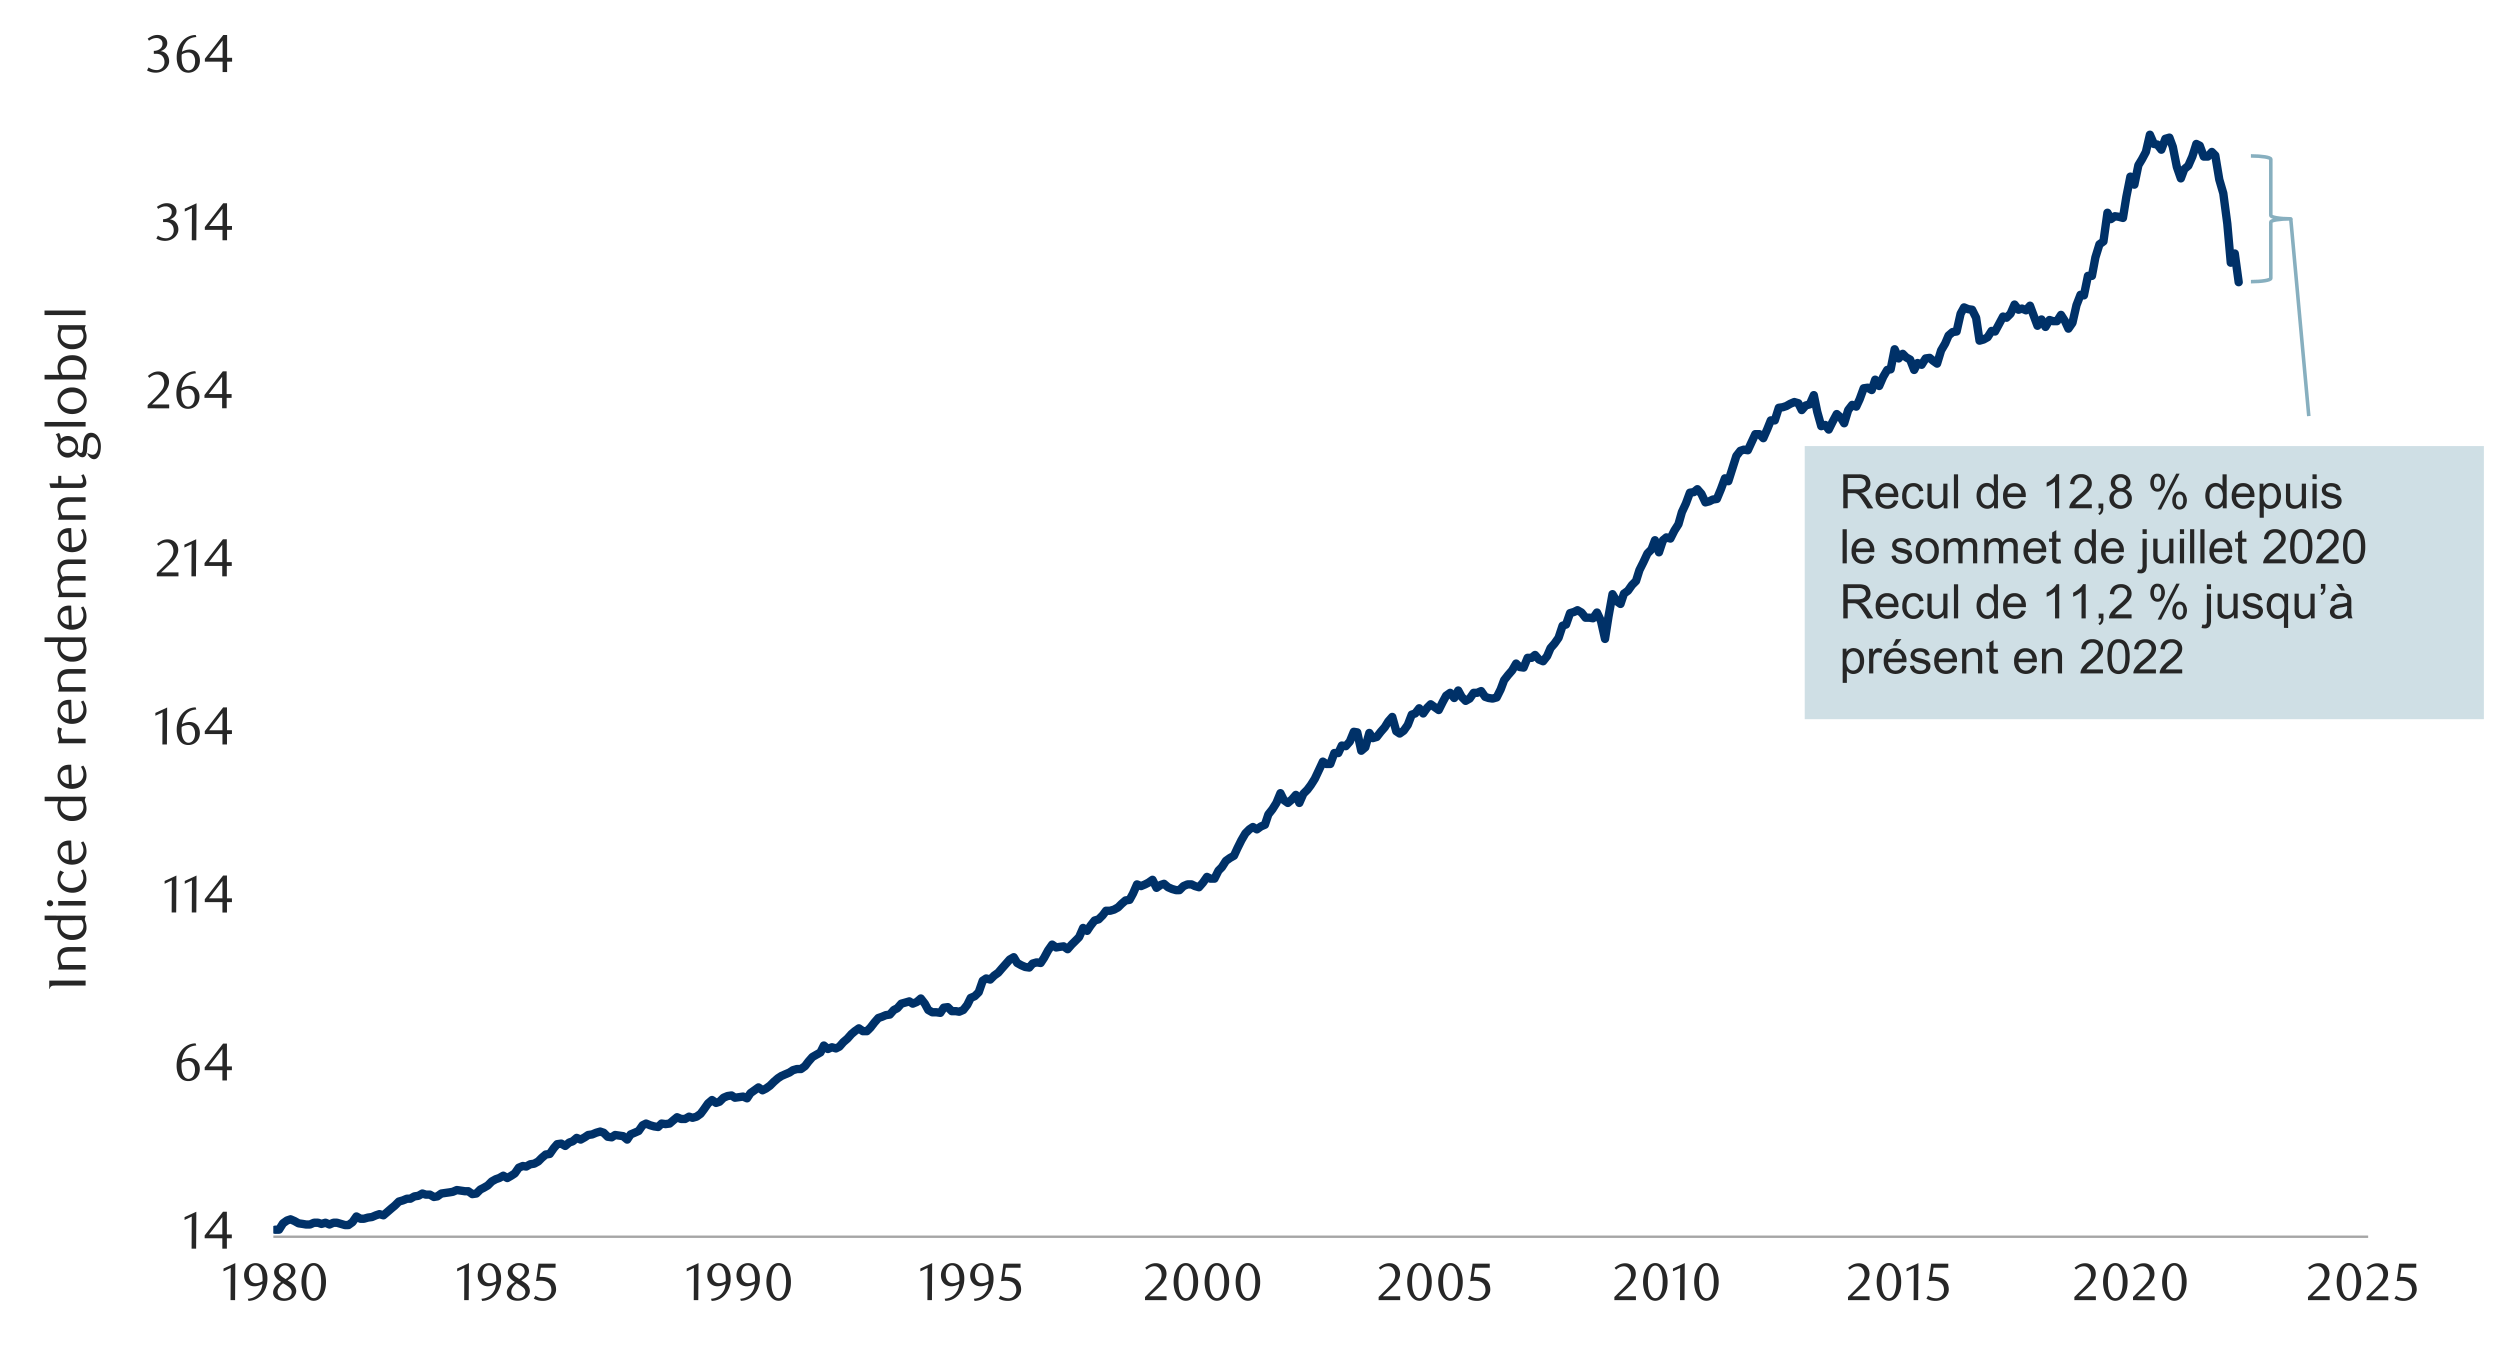 <svg id="Layer_1" data-name="Layer 1" xmlns="http://www.w3.org/2000/svg" xmlns:xlink="http://www.w3.org/1999/xlink" width="1460" height="790" viewBox="0 0 1460 790"><defs><style>.cls-1,.cls-2,.cls-4,.cls-7{fill:none;}.cls-2{stroke:#a6a6a6;stroke-width:1.4px;}.cls-2,.cls-4,.cls-7{stroke-linejoin:round;}.cls-3{clip-path:url(#clip-path);}.cls-4{stroke:#003168;stroke-linecap:round;stroke-width:4.88px;}.cls-5{clip-path:url(#clip-path-2);}.cls-6{fill:#262626;}.cls-7{stroke:#87afbf;stroke-width:2.09px;}.cls-8{fill:#cfdfe5;}.cls-9{clip-path:url(#clip-path-21);}</style><clipPath id="clip-path"><rect class="cls-1" x="159.6" y="35.17" width="1225.21" height="688.98"/></clipPath><clipPath id="clip-path-2"><rect class="cls-1" x="22.21" y="19.21" width="1428.25" height="751.59"/></clipPath><clipPath id="clip-path-21"><rect class="cls-1" x="22.21" y="19.21" width="1428.58" height="751.59"/></clipPath></defs><line class="cls-2" x1="159.63" y1="722.26" x2="1383" y2="722.26"/><g class="cls-3"><polyline class="cls-4" points="160.75 718.17 162.95 718.12 165.29 714.42 167.64 712.76 169.67 712.08 172.01 713.1 174.35 714.42 176.69 714.76 178.69 715.1 181.03 715.1 183.37 714.08 185.74 714.08 187.74 714.76 190.08 714.08 192.42 715.1 194.76 714.08 196.79 714.08 199.13 714.76 201.48 715.44 203.48 715.44 205.82 713.77 208.16 710.42 210.53 711.74 212.53 711.74 214.87 711.07 217.21 710.75 219.55 709.74 221.58 709.06 223.92 709.74 226.26 707.74 228.6 705.71 230.61 704.04 232.95 701.7 235.29 701.03 237.66 700.04 239.66 700.04 242 698.69 244.34 698.35 246.68 697.02 248.71 697.67 251.05 697.67 253.39 699.02 255.39 698.69 257.74 697.02 260.07 696.68 262.44 696.35 264.45 696.01 266.79 694.99 269.13 695.33 271.47 695.67 273.47 695.67 275.84 697.36 278.18 697.02 280.52 694.68 282.52 693.67 284.86 692.31 287.2 689.97 289.57 688.65 291.57 687.97 293.92 686.62 296.26 687.97 298.6 686.62 300.63 685.29 302.97 681.93 305.31 680.95 307.31 681.26 309.65 679.93 311.99 679.59 314.36 678.27 316.36 676.24 318.7 674.24 321.04 673.9 323.38 670.54 325.39 668.2 327.75 667.86 330.1 669.22 332.44 667.22 334.44 666.54 336.78 664.54 339.12 665.52 341.49 664.2 343.49 662.84 345.83 662.5 348.17 661.52 350.51 660.84 352.54 661.52 354.88 663.86 357.22 664.2 359.23 662.84 361.57 663.18 363.91 663.52 366.28 665.52 368.28 662.5 370.62 661.52 372.96 660.5 375.3 657.15 377.3 656.16 379.67 657.15 382.01 657.82 384.35 658.16 386.36 656.16 388.69 656.47 391.04 656.16 393.4 654.13 395.41 652.47 397.75 653.48 400.09 653.48 402.43 652.13 404.46 652.8 406.8 652.13 409.14 650.46 411.14 647.78 413.48 644.43 415.82 642.43 418.19 644.09 420.19 643.41 422.54 641.07 424.88 640.09 427.22 639.75 429.22 641.07 431.59 640.74 433.93 640.4 436.27 641.41 438.27 638.39 440.61 636.73 442.95 635.04 445.32 636.73 447.32 635.72 449.66 634.05 452 631.71 454.35 629.68 456.38 628.36 458.72 627.34 461.06 626.35 463.06 625 465.4 624.32 467.74 624.32 470.08 622.66 472.11 619.98 474.45 617.3 476.79 615.95 479.13 614.62 481.13 610.59 483.5 612.62 485.84 611.6 488.19 612.28 490.19 611.27 492.53 608.59 494.87 606.59 497.24 603.91 499.24 602.21 501.58 600.55 503.92 602.21 506.26 602.21 508.29 600.21 510.63 597.19 512.97 594.51 514.98 593.84 517.32 592.85 519.66 592.51 522 589.83 524.03 588.82 526.37 586.14 528.71 585.49 531.05 584.81 533.05 586.14 535.42 585.15 537.76 583.12 540.1 586.14 542.1 589.83 544.44 591.16 546.78 591.16 549.15 591.5 551.16 588.48 553.5 588.17 555.84 590.51 558.18 590.51 560.18 590.85 562.55 589.83 564.89 586.82 566.89 582.78 569.23 581.8 571.57 579.46 573.91 572.75 575.94 571.42 578.28 572.07 580.63 569.73 582.97 568.06 584.97 565.72 587.34 563.04 589.68 560.37 592.02 559.01 594.02 562.37 596.36 563.69 598.7 564.71 601.07 565.05 603.07 562.71 605.41 562.03 607.75 562.37 609.75 559.35 612.1 555.01 614.47 551.65 616.8 553.32 618.81 552.98 621.15 552.67 623.49 554.33 625.83 551.65 627.86 549.65 630.2 547.28 632.54 541.92 634.88 543.61 636.88 540.6 639.25 537.58 641.59 536.9 643.93 534.56 645.94 531.88 648.28 531.88 650.62 531.21 652.99 529.88 654.99 527.88 657.33 525.85 659.67 525.51 661.67 521.84 664.01 516.49 666.38 517.47 668.72 516.49 670.72 515.47 673.06 513.81 675.4 518.49 677.75 516.82 679.78 516.15 682.12 518.15 684.46 519.16 686.8 519.84 688.8 519.84 691.17 517.47 693.51 516.49 695.85 516.49 697.85 517.47 700.19 518.15 702.53 515.47 704.87 512.12 706.9 513.13 709.25 513.13 711.59 508.45 713.59 506.42 715.93 502.75 718.3 501.06 720.64 499.74 722.64 495.39 724.98 490.68 727.32 486.68 729.66 484.34 731.69 482.98 734.03 484.34 736.37 482.65 738.71 481.66 740.72 475.62 743.09 472.61 745.42 468.91 747.77 463.22 749.77 467.25 752.11 468.91 754.45 466.91 756.79 464.23 758.82 468.91 761.16 463.55 763.5 461.21 765.5 458.54 767.84 454.84 770.21 449.82 772.55 444.8 774.56 446.15 776.9 446.15 779.24 439.78 781.58 439.78 783.61 435.41 785.95 435.75 788.29 433.07 790.63 427.37 792.63 427.71 794.97 438.43 797.34 436.43 799.68 428.05 801.68 431.07 804.02 430.39 806.37 427.37 808.71 424.69 810.74 421.37 813.08 418.69 815.42 427.06 817.42 428.39 819.76 426.73 822.13 423.37 824.47 417.33 826.47 416.66 828.81 413.64 831.15 416.66 833.49 413.33 835.52 411.3 837.87 412.99 840.21 414.65 842.55 409.97 844.55 406.28 846.89 404.62 849.26 407.63 851.6 403.26 853.6 406.96 855.94 409.3 858.28 407.97 860.62 404.62 862.65 404.62 864.99 403.6 867.33 406.96 869.34 407.63 871.68 407.97 874.05 407.3 876.39 402.59 878.39 397.23 880.73 394.24 883.07 391.56 885.41 387.53 887.44 389.53 889.78 389.87 892.12 384.17 894.46 384.17 896.47 382.51 898.8 385.19 901.17 386.17 903.51 383.18 905.52 378.48 907.86 375.8 910.2 372.47 912.54 365.42 914.57 364.74 916.91 358.06 919.25 357.38 921.25 356.37 923.59 357.72 925.96 360.74 928.3 360.74 930.3 361.07 932.64 357.72 934.99 362.74 937.33 373.12 939.36 360.06 941.7 347 944.04 351.01 946.38 352.7 948.38 346.67 950.72 345 953.09 341.65 955.43 339.31 957.43 332.93 959.77 328.25 962.11 323.23 964.46 320.86 966.49 315.5 968.83 322.55 971.17 315.5 973.17 313.84 975.51 314.52 977.88 309.81 980.22 306.14 982.22 299.09 984.56 294.07 986.9 287.73 989.24 287.39 991.27 285.7 993.61 288.38 995.95 293.39 998.29 292.75 1000.3 291.73 1002.64 291.39 1005.01 285.7 1007.35 279.35 1009.35 281.02 1011.69 273.65 1014.03 266.27 1016.37 263.28 1018.4 262.6 1020.74 262.94 1023.08 257.89 1025.09 253.55 1027.42 253.55 1029.77 255.89 1032.13 250.53 1034.14 245.51 1036.48 245.51 1038.82 238.15 1041.16 237.81 1043.19 237.14 1045.53 235.81 1047.87 234.8 1050.21 235.47 1052.21 239.48 1054.55 236.8 1056.92 236.12 1059.26 230.76 1061.27 240.49 1063.61 248.87 1065.95 248.19 1067.98 250.87 1070.32 246.19 1072.66 241.82 1075 243.85 1077 247.18 1079.34 239.48 1081.68 236.46 1084.05 237.47 1086.05 233.13 1088.39 226.76 1090.73 226.42 1093.08 227.77 1095.11 221.74 1097.45 225.41 1099.79 220.05 1102.13 216.04 1104.13 215.7 1106.47 203.97 1108.84 209.33 1111.18 206.65 1113.18 208.68 1115.52 210.01 1117.86 216.04 1119.87 212.01 1122.23 213.03 1124.57 209.33 1126.91 208.99 1128.92 210.69 1131.26 212.35 1133.6 204.65 1135.97 200.62 1137.97 195.94 1140.31 193.93 1142.65 193.6 1144.99 183.22 1147.02 179.52 1149.36 180.54 1151.7 180.88 1154.04 185.56 1156.05 198.95 1158.39 198.28 1160.76 196.95 1163.1 193.26 1165.1 193.6 1167.44 189.25 1169.78 184.88 1171.78 185.56 1174.15 183.22 1176.49 177.86 1178.83 180.88 1180.83 180.2 1183.17 181.22 1185.52 178.54 1187.88 184.88 1189.89 190.24 1192.23 186.57 1194.57 190.92 1196.91 186.88 1198.94 187.56 1201.28 187.56 1203.62 183.9 1205.96 187.56 1207.96 191.93 1210.3 188.58 1212.67 178.2 1215.01 172.16 1217.01 172.5 1219.36 161.11 1221.69 161.11 1223.7 150.39 1226.07 142.69 1228.41 141 1230.75 124.25 1232.75 127.95 1235.09 126.28 1237.43 126.62 1239.8 127.27 1241.8 114.89 1244.14 103.16 1246.48 107.84 1248.82 96.47 1250.85 93.12 1253.19 88.75 1255.54 78.68 1257.88 84.07 1259.88 84.41 1262.22 87.42 1264.56 81.05 1266.93 80.37 1268.93 85.76 1271.27 97.46 1273.61 104.17 1275.61 98.81 1277.98 96.78 1280.32 91.43 1282.66 84.07 1284.67 85.08 1287.01 91.43 1289.35 91.43 1291.72 88.75 1293.72 90.78 1296.06 104.85 1298.4 112.89 1300.74 130.63 1302.77 153.41 1305.11 148.05 1307.39 164.8"/></g><g class="cls-5"><path class="cls-6" d="M111.89,729.23l.09-18.76-4.19,2v-1.66l6.87-3.17-.12,21.59Z"/><path class="cls-6" d="M132.49,723.16v6.07h-2.65v-6.07H119.53V721.5l10.71-13.86h2.25v13.3h2.89v2.22Zm-2.65-12.32-7.79,10.1h7.79Z"/></g><g class="cls-5"><path class="cls-6" d="M114.6,610.6a9.17,9.17,0,0,0-2.85.56,8,8,0,0,0-2,1.11,6.4,6.4,0,0,0-1.36,1.4q-.53.76-.9,1.44a12.78,12.78,0,0,0-1.29,4.07,9.52,9.52,0,0,1,2.36-1,8.5,8.5,0,0,1,2.21-.29,6,6,0,0,1,2.28.43,5.64,5.64,0,0,1,1.9,1.26,6.05,6.05,0,0,1,1.28,2,8.33,8.33,0,0,1-.11,5.76,6.72,6.72,0,0,1-1.51,2.2,6.38,6.38,0,0,1-2.15,1.36,6.76,6.76,0,0,1-2.47.46,6.87,6.87,0,0,1-2.67-.52,5.71,5.71,0,0,1-2.17-1.64,8.17,8.17,0,0,1-1.47-2.82,13.58,13.58,0,0,1-.54-4.06,14.94,14.94,0,0,1,.87-5.18,12.75,12.75,0,0,1,2.36-4.11,10.87,10.87,0,0,1,3.52-2.7,9.87,9.87,0,0,1,4.36-1Zm-8.52,10.16c0,.28-.07.58-.09.89s0,.62,0,.93a16.4,16.4,0,0,0,.19,2.56,7.68,7.68,0,0,0,.52,2,5.4,5.4,0,0,0,1.44,2.2,3,3,0,0,0,1.91.71,3.06,3.06,0,0,0,1.43-.36,3.68,3.68,0,0,0,1.21-1,5.76,5.76,0,0,0,.85-1.64,6.8,6.8,0,0,0,.32-2.13,6.06,6.06,0,0,0-1.09-4,3.52,3.52,0,0,0-2.84-1.32,6.54,6.54,0,0,0-1.83.27A7.89,7.89,0,0,0,106.08,620.76Z"/><path class="cls-6" d="M132.53,625V631h-2.65V625H119.54v-1.66l10.74-13.89h2.25v13.33h2.9V625Zm-2.65-12.34-7.81,10.12h7.81Z"/></g><g class="cls-5"><path class="cls-6" d="M100.25,532.9l.09-18.76-4.19,2v-1.66l6.87-3.17-.12,21.59Z"/><path class="cls-6" d="M112,532.9l.09-18.76-4.19,2v-1.66l6.87-3.17-.12,21.59Z"/><path class="cls-6" d="M132.55,526.83v6.07H129.9v-6.07H119.59v-1.66l10.71-13.86h2.25v13.3h2.9v2.22Zm-2.65-12.32-7.79,10.1h7.79Z"/></g><g class="cls-5"><path class="cls-6" d="M94.83,434.76l.1-18.75-4.19,2v-1.66l6.87-3.18-.13,21.59Z"/><path class="cls-6" d="M114.63,414.38a9.18,9.18,0,0,0-2.84.55,8,8,0,0,0-2,1.11,6.4,6.4,0,0,0-1.36,1.4,16.15,16.15,0,0,0-.89,1.43,10.61,10.61,0,0,0-.8,1.93,11.38,11.38,0,0,0-.49,2.14,9.1,9.1,0,0,1,2.35-1,8.57,8.57,0,0,1,2.21-.3,6.15,6.15,0,0,1,2.27.43,5.52,5.52,0,0,1,1.9,1.27,5.91,5.91,0,0,1,1.28,2,7.75,7.75,0,0,1,.46,2.74,7.43,7.43,0,0,1-.57,3,6.5,6.5,0,0,1-3.65,3.56,7,7,0,0,1-5.13-.06,5.79,5.79,0,0,1-2.17-1.63,8.16,8.16,0,0,1-1.46-2.82,13.51,13.51,0,0,1-.54-4.05,15.22,15.22,0,0,1,.86-5.18,12.94,12.94,0,0,1,2.36-4.09,10.73,10.73,0,0,1,3.51-2.7,10,10,0,0,1,4.35-1Zm-8.49,10.13a8.06,8.06,0,0,0-.1.89c0,.31,0,.62,0,.92a16.31,16.31,0,0,0,.19,2.56,7.68,7.68,0,0,0,.52,2,5.29,5.29,0,0,0,1.44,2.19,2.93,2.93,0,0,0,1.9.71,3.06,3.06,0,0,0,1.43-.36,3.57,3.57,0,0,0,1.21-1,5.33,5.33,0,0,0,.84-1.63,6.52,6.52,0,0,0,.32-2.13,6.1,6.1,0,0,0-1.08-3.95,3.51,3.51,0,0,0-2.84-1.31,7,7,0,0,0-1.83.26A8.15,8.15,0,0,0,106.14,424.51Z"/><path class="cls-6" d="M132.56,428.7v6.06h-2.65V428.7H119.59V427l10.72-13.86h2.25v13.31h2.89v2.22Zm-2.65-12.32-7.79,10.1h7.79Z"/></g><g class="cls-5"><path class="cls-6" d="M91.58,336.57v-1.85l4.08-4.05a38.91,38.91,0,0,0,4.09-4.61,6.94,6.94,0,0,0,1.52-4.12,6.73,6.73,0,0,0-.29-2.05,5.15,5.15,0,0,0-.82-1.64,3.7,3.7,0,0,0-1.28-1.08,3.65,3.65,0,0,0-1.71-.38,5.75,5.75,0,0,0-2.5.54,7.67,7.67,0,0,0-2.07,1.43l-.89-1.11a12.28,12.28,0,0,1,3-2,7.83,7.83,0,0,1,3.27-.67,6.26,6.26,0,0,1,2.38.45,5.9,5.9,0,0,1,3.25,3.21,6.23,6.23,0,0,1,.48,2.48,6.84,6.84,0,0,1-.54,2.69,12.58,12.58,0,0,1-1.32,2.39,17.76,17.76,0,0,1-1.67,2c-.59.61-1.12,1.12-1.59,1.55l-4.88,4.53h10.13v2.29Z"/><path class="cls-6" d="M111.8,336.57l.09-18.8-4.2,2v-1.67l6.89-3.18-.13,21.64Z"/><path class="cls-6" d="M132.45,330.49v6.08h-2.66v-6.08H119.45v-1.67l10.74-13.89h2.26v13.34h2.9v2.22Zm-2.66-12.35L122,328.27h7.81Z"/></g><g class="cls-5"><path class="cls-6" d="M86.23,238.43v-1.84l4.07-4a40.48,40.48,0,0,0,4.08-4.6,6.94,6.94,0,0,0,1.52-4.11,6.73,6.73,0,0,0-.29-2.05,5.1,5.1,0,0,0-.82-1.63,3.67,3.67,0,0,0-1.27-1.08,3.71,3.71,0,0,0-1.71-.39,5.75,5.75,0,0,0-2.5.54,7.66,7.66,0,0,0-2.06,1.44l-.89-1.11a12.24,12.24,0,0,1,3-2,7.83,7.83,0,0,1,3.27-.66,6.44,6.44,0,0,1,2.37.44,6,6,0,0,1,1.94,1.26,6.09,6.09,0,0,1,1.31,1.94,6.23,6.23,0,0,1,.47,2.48,7,7,0,0,1-.53,2.69,12.85,12.85,0,0,1-1.33,2.38,16.75,16.75,0,0,1-1.66,2q-.89.91-1.59,1.56l-4.86,4.51H98.8v2.28Z"/><path class="cls-6" d="M114.44,218.05a9.19,9.19,0,0,0-2.85.55,8,8,0,0,0-2,1.11,6.4,6.4,0,0,0-1.36,1.4,15.31,15.31,0,0,0-.89,1.43,10.22,10.22,0,0,0-.8,1.93,12.31,12.31,0,0,0-.5,2.14,9.68,9.68,0,0,1,2.36-1,8.5,8.5,0,0,1,2.2-.3,6,6,0,0,1,2.28.44,5.23,5.23,0,0,1,1.89,1.26,5.77,5.77,0,0,1,1.28,2,8.35,8.35,0,0,1-.1,5.74,6.77,6.77,0,0,1-1.51,2.21,6.58,6.58,0,0,1-2.14,1.35,7,7,0,0,1-5.13-.06,5.61,5.61,0,0,1-2.17-1.63,8.17,8.17,0,0,1-1.47-2.82,13.86,13.86,0,0,1-.53-4.05,14.88,14.88,0,0,1,.86-5.17,13,13,0,0,1,2.35-4.1,10.77,10.77,0,0,1,3.51-2.69,9.9,9.9,0,0,1,4.36-1Zm-8.5,10.13c0,.29-.07.58-.09.89s0,.62,0,.93a17.6,17.6,0,0,0,.18,2.55,8.57,8.57,0,0,0,.52,2,5.2,5.2,0,0,0,1.45,2.19,2.91,2.91,0,0,0,1.9.71,3,3,0,0,0,1.42-.36,3.6,3.6,0,0,0,1.22-1,5.81,5.81,0,0,0,.84-1.63,6.74,6.74,0,0,0,.32-2.12,6.06,6.06,0,0,0-1.09-4,3.51,3.51,0,0,0-2.83-1.31,6.91,6.91,0,0,0-1.83.26A8.81,8.81,0,0,0,105.94,228.18Z"/><path class="cls-6" d="M132.36,232.37v6.06h-2.64v-6.06H119.4V230.7l10.72-13.85h2.24v13.3h2.9v2.22Zm-2.64-12.32-7.8,10.1h7.8Z"/></g><g class="cls-5"><path class="cls-6" d="M99.14,128.13a5.39,5.39,0,0,1,2.07.57,5.12,5.12,0,0,1,1.58,1.27,5.71,5.71,0,0,1,1,1.8,6.29,6.29,0,0,1,.37,2.21,5.54,5.54,0,0,1-.64,2.64,7,7,0,0,1-1.73,2.12,8,8,0,0,1-2.49,1.42,8.6,8.6,0,0,1-2.93.51A11.34,11.34,0,0,1,94,140.4a9.46,9.46,0,0,1-2.7-1.06l.92-1.75A8.29,8.29,0,0,0,97,139.16a4.32,4.32,0,0,0,1.66-.34,4.86,4.86,0,0,0,1.43-.94,4.27,4.27,0,0,0,1-1.45,4.59,4.59,0,0,0,.37-1.89,5.69,5.69,0,0,0-.36-2.11,4.4,4.4,0,0,0-1-1.53,4,4,0,0,0-1.46-.92,5.42,5.42,0,0,0-1.81-.31H95.23V128a6.14,6.14,0,0,0,3.64-1.14,3.72,3.72,0,0,0,1.41-3.14,2.93,2.93,0,0,0-1-2.31,3.48,3.48,0,0,0-2.42-.89,6.4,6.4,0,0,0-2.27.38A10.12,10.12,0,0,0,92.37,122l-.74-1.17a14.62,14.62,0,0,1,2.8-1.58,7.88,7.88,0,0,1,3-.58,7.15,7.15,0,0,1,2.29.35,5.8,5.8,0,0,1,1.79,1,4.62,4.62,0,0,1,1.16,1.48,4.64,4.64,0,0,1,.12,3.57,4.89,4.89,0,0,1-.83,1.33,5.09,5.09,0,0,1-1.24,1A8.73,8.73,0,0,1,99.14,128.13Z"/><path class="cls-6" d="M112,140.3l.1-18.76-4.19,2v-1.66l6.87-3.17-.13,21.59Z"/><path class="cls-6" d="M132.59,134.23v6.07h-2.65v-6.07H119.62v-1.66l10.72-13.86h2.25V132h2.89v2.22Zm-2.65-12.32L122.15,132h7.79Z"/></g><g class="cls-5"><path class="cls-6" d="M93.75,29.89a5.24,5.24,0,0,1,3.66,1.83,6.08,6.08,0,0,1,1,1.81,6.39,6.39,0,0,1,.37,2.22,5.55,5.55,0,0,1-.65,2.64,7.21,7.21,0,0,1-1.73,2.13,8.17,8.17,0,0,1-2.5,1.42,8.56,8.56,0,0,1-2.93.51,11.43,11.43,0,0,1-2.42-.27,9.89,9.89,0,0,1-2.7-1.06l.93-1.76a8.22,8.22,0,0,0,4.81,1.57,4.19,4.19,0,0,0,1.67-.34,4.67,4.67,0,0,0,1.43-.94,4.27,4.27,0,0,0,1-1.45,4.62,4.62,0,0,0,.37-1.89,5.74,5.74,0,0,0-.36-2.12,4.4,4.4,0,0,0-1-1.53,3.86,3.86,0,0,0-1.47-.92,5.16,5.16,0,0,0-1.8-.31H89.83V29.7a6.14,6.14,0,0,0,3.64-1.14,3.71,3.71,0,0,0,1.42-3.15,2.93,2.93,0,0,0-1-2.31,3.51,3.51,0,0,0-2.42-.9,6.51,6.51,0,0,0-2.29.39A10.05,10.05,0,0,0,87,23.77l-.74-1.17A13.83,13.83,0,0,1,89,21a7.67,7.67,0,0,1,3-.59,7,7,0,0,1,2.3.36,5.6,5.6,0,0,1,1.79,1,4.28,4.28,0,0,1,1.59,3.39,4.21,4.21,0,0,1-.31,1.67,4.8,4.8,0,0,1-.83,1.33,5.09,5.09,0,0,1-1.24,1A9.94,9.94,0,0,1,93.75,29.89Z"/><path class="cls-6" d="M114.67,21.65a9.19,9.19,0,0,0-2.85.55,8,8,0,0,0-2,1.11,6.22,6.22,0,0,0-1.36,1.41,16.39,16.39,0,0,0-.9,1.43,11.74,11.74,0,0,0-.8,1.93,11.47,11.47,0,0,0-.49,2.15,9.57,9.57,0,0,1,2.36-1,9,9,0,0,1,2.21-.29,6,6,0,0,1,2.28.43,5.52,5.52,0,0,1,1.9,1.27,5.91,5.91,0,0,1,1.28,2,7.63,7.63,0,0,1,.46,2.75,7.52,7.52,0,0,1-.57,3,6.72,6.72,0,0,1-1.51,2.21A6.52,6.52,0,0,1,112.51,42a6.77,6.77,0,0,1-2.47.47,6.88,6.88,0,0,1-2.67-.53,5.69,5.69,0,0,1-2.17-1.63,8.22,8.22,0,0,1-1.47-2.83,13.53,13.53,0,0,1-.54-4.06,14.94,14.94,0,0,1,.87-5.18,12.86,12.86,0,0,1,2.36-4.11,10.87,10.87,0,0,1,3.52-2.7,10,10,0,0,1,4.36-1ZM106.16,31.8a8.65,8.65,0,0,0-.1.89q0,.47,0,.93a16.4,16.4,0,0,0,.19,2.56,7.87,7.87,0,0,0,.52,2,5.29,5.29,0,0,0,1.44,2.19,3,3,0,0,0,1.91.71,3.06,3.06,0,0,0,1.43-.36,3.48,3.48,0,0,0,1.21-1,5.63,5.63,0,0,0,.85-1.64,6.71,6.71,0,0,0,.32-2.13,6.08,6.08,0,0,0-1.09-4A3.5,3.5,0,0,0,110,30.66a6.91,6.91,0,0,0-1.83.26A8,8,0,0,0,106.16,31.8Z"/><path class="cls-6" d="M132.63,36v6.08H130V36H119.64V34.33l10.74-13.89h2.25V33.77h2.91V36ZM130,23.65l-7.81,10.12H130Z"/></g><g class="cls-5"><path class="cls-6" d="M134.64,759.29l.09-18.8-4.19,2v-1.67l6.88-3.18-.12,21.64Z"/><path class="cls-6" d="M144.73,758.45a9.22,9.22,0,0,0,2.81-.55,8.81,8.81,0,0,0,2.09-1.13,8.48,8.48,0,0,0,1.49-1.43,12.38,12.38,0,0,0,1-1.48,8.2,8.2,0,0,0,.74-1.93,10.66,10.66,0,0,0,.37-2.15,10.38,10.38,0,0,1-2.37,1.07,8.4,8.4,0,0,1-2.29.35,6.26,6.26,0,0,1-2.33-.43,5.6,5.6,0,0,1-1.91-1.25,5.87,5.87,0,0,1-1.3-2,7.23,7.23,0,0,1-.48-2.73,7.57,7.57,0,0,1,.57-3,6.88,6.88,0,0,1,1.5-2.24,6.38,6.38,0,0,1,2.13-1.39,6.49,6.49,0,0,1,5,0,6.2,6.2,0,0,1,2.23,1.63,8.37,8.37,0,0,1,1.59,2.83,12.28,12.28,0,0,1,.6,4.06,15.42,15.42,0,0,1-.84,5.18A12.94,12.94,0,0,1,153,756a10.91,10.91,0,0,1-3.53,2.7,10.18,10.18,0,0,1-4.39,1Zm8.61-10.27c0-.23,0-.43,0-.59V747a22.73,22.73,0,0,0-.24-3,8.54,8.54,0,0,0-.63-2.25,5,5,0,0,0-1.49-2.1,3.16,3.16,0,0,0-1.92-.65,2.87,2.87,0,0,0-1.38.36,3.57,3.57,0,0,0-1.18,1,5.6,5.6,0,0,0-.82,1.62,7.06,7.06,0,0,0-.31,2.15,5.8,5.8,0,0,0,1.15,3.93,3.73,3.73,0,0,0,2.94,1.31A7.49,7.49,0,0,0,153.34,748.18Z"/><path class="cls-6" d="M164.2,748.64l-1.37-.89a7.4,7.4,0,0,1-1.33-1.18,6.22,6.22,0,0,1-1-1.56,5.08,5.08,0,0,1-.4-2.08,4.06,4.06,0,0,1,.55-2.07,5.66,5.66,0,0,1,1.43-1.66,7.2,7.2,0,0,1,2.06-1.13,7.05,7.05,0,0,1,2.43-.42,7.75,7.75,0,0,1,2.3.33,5.43,5.43,0,0,1,1.86.94A4.56,4.56,0,0,1,172,740.4a4,4,0,0,1,.47,1.94,4.1,4.1,0,0,1-.36,1.76,5,5,0,0,1-1,1.41,8.06,8.06,0,0,1-1.43,1.17c-.56.36-1.13.72-1.74,1.07l.62.37c.53.34,1.07.7,1.6,1.06a8.07,8.07,0,0,1,1.43,1.23,6.21,6.21,0,0,1,1,1.56,4.71,4.71,0,0,1,.4,2,4.49,4.49,0,0,1-.55,2.17A5.8,5.8,0,0,1,171,758a7.54,7.54,0,0,1-2.26,1.23,8.34,8.34,0,0,1-2.82.47,9.73,9.73,0,0,1-2.45-.3,6.23,6.23,0,0,1-2-.89A4.56,4.56,0,0,1,160,757a4.37,4.37,0,0,1-.5-2.12,4.78,4.78,0,0,1,.49-2.22,6.94,6.94,0,0,1,1.22-1.7,10,10,0,0,1,1.52-1.28C163.28,749.28,163.77,749,164.2,748.64Zm1.09.8a14.24,14.24,0,0,0-1.21,1,7.93,7.93,0,0,0-1,1.22,6.24,6.24,0,0,0-.71,1.35,4.23,4.23,0,0,0-.26,1.42,4.17,4.17,0,0,0,.26,1.44,3.76,3.76,0,0,0,.77,1.23,3.46,3.46,0,0,0,1.27.85,4.55,4.55,0,0,0,1.77.31,4.69,4.69,0,0,0,1.79-.31,3.71,3.71,0,0,0,1.31-.85,3.56,3.56,0,0,0,.81-1.23,4.17,4.17,0,0,0,.26-1.44,3.43,3.43,0,0,0-1.33-2.53c-.31-.27-.63-.52-1-.77s-.68-.48-1-.69-.66-.42-1-.59Zm1.51-2.5a7,7,0,0,0,1.19-.82,6.4,6.4,0,0,0,1-1.06,5.45,5.45,0,0,0,.71-1.23,3.73,3.73,0,0,0,.26-1.36,3.55,3.55,0,0,0-.74-2.16,3.2,3.2,0,0,0-1.13-.91,3.39,3.39,0,0,0-1.59-.36,3.46,3.46,0,0,0-2.56,1,3.34,3.34,0,0,0-1.08,2.59,2.64,2.64,0,0,0,.31,1.31A5,5,0,0,0,164,745a6,6,0,0,0,1.09.89c.41.27.83.53,1.24.77Z"/><path class="cls-6" d="M190.38,748.69a17,17,0,0,1-.54,4.42,11.71,11.71,0,0,1-1.51,3.47,7.36,7.36,0,0,1-2.28,2.27,5.35,5.35,0,0,1-2.88.81,5.24,5.24,0,0,1-2.83-.82,7.61,7.61,0,0,1-2.25-2.27,12,12,0,0,1-1.49-3.46,16.92,16.92,0,0,1-.54-4.39,17.34,17.34,0,0,1,.54-4.45,12.5,12.5,0,0,1,1.48-3.53,7.15,7.15,0,0,1,2.24-2.3,5.41,5.41,0,0,1,5.73,0,7.58,7.58,0,0,1,2.28,2.3,12,12,0,0,1,1.51,3.51A17.2,17.2,0,0,1,190.38,748.69Zm-2.84,0a23.67,23.67,0,0,0-.28-3.79,13.17,13.17,0,0,0-.82-3.06,5.48,5.48,0,0,0-1.34-2,2.79,2.79,0,0,0-3.76,0,5.45,5.45,0,0,0-1.35,2,12.82,12.82,0,0,0-.81,3,25.66,25.66,0,0,0,0,7.56,12.54,12.54,0,0,0,.83,3,5.64,5.64,0,0,0,1.36,2,2.64,2.64,0,0,0,1.85.73,2.72,2.72,0,0,0,1.87-.73,5.49,5.49,0,0,0,1.35-2,13,13,0,0,0,.82-3A23.12,23.12,0,0,0,187.54,748.73Z"/></g><g class="cls-5"><path class="cls-6" d="M271.08,759.29l.1-18.8-4.2,2v-1.67l6.88-3.18-.12,21.64Z"/><path class="cls-6" d="M281.18,758.45a9.22,9.22,0,0,0,2.8-.55,8.62,8.62,0,0,0,2.09-1.13,8.48,8.48,0,0,0,1.49-1.43,11.31,11.31,0,0,0,1-1.48,8.2,8.2,0,0,0,.74-1.93,10.66,10.66,0,0,0,.37-2.15,10.38,10.38,0,0,1-2.37,1.07,8.4,8.4,0,0,1-2.29.35,6.26,6.26,0,0,1-2.33-.43,5.6,5.6,0,0,1-1.91-1.25,5.87,5.87,0,0,1-1.3-2,7.23,7.23,0,0,1-.48-2.73,7.57,7.57,0,0,1,.58-3,7,7,0,0,1,1.49-2.24,6.38,6.38,0,0,1,2.13-1.39,6.62,6.62,0,0,1,2.47-.48,6.55,6.55,0,0,1,2.55.53,6.12,6.12,0,0,1,2.23,1.63,8.37,8.37,0,0,1,1.59,2.83,12,12,0,0,1,.61,4.06,15.42,15.42,0,0,1-.85,5.18,12.94,12.94,0,0,1-2.35,4.11,10.81,10.81,0,0,1-3.53,2.7,10.17,10.17,0,0,1-4.38,1Zm8.61-10.27c0-.23,0-.43,0-.59V747a21.1,21.1,0,0,0-.24-3,8.54,8.54,0,0,0-.63-2.25,4.94,4.94,0,0,0-1.49-2.1,3.16,3.16,0,0,0-1.92-.65,2.9,2.9,0,0,0-1.38.36,3.67,3.67,0,0,0-1.18,1,5.6,5.6,0,0,0-.82,1.62,7.06,7.06,0,0,0-.31,2.15,5.85,5.85,0,0,0,1.15,3.93,3.74,3.74,0,0,0,2.94,1.31A7.55,7.55,0,0,0,289.79,748.18Z"/><path class="cls-6" d="M300.67,748.64l-1.37-.89a7.34,7.34,0,0,1-1.32-1.18,6,6,0,0,1-1-1.56,4.92,4.92,0,0,1-.4-2.08,4.15,4.15,0,0,1,.54-2.07,5.55,5.55,0,0,1,1.44-1.66,7,7,0,0,1,2.05-1.13,7.14,7.14,0,0,1,2.43-.42,7.82,7.82,0,0,1,2.31.33,5.47,5.47,0,0,1,1.85.94,4.59,4.59,0,0,1,1.26,1.48,4,4,0,0,1,.46,1.94,4.1,4.1,0,0,1-.36,1.76,5,5,0,0,1-1,1.41,8.06,8.06,0,0,1-1.43,1.17c-.55.36-1.13.72-1.73,1.07l.61.37c.54.34,1.07.7,1.6,1.06a8.13,8.13,0,0,1,1.44,1.23,6.5,6.5,0,0,1,1,1.56,4.87,4.87,0,0,1,.4,2,4.5,4.5,0,0,1-.56,2.17,5.8,5.8,0,0,1-1.51,1.81,7.42,7.42,0,0,1-2.26,1.23,8.34,8.34,0,0,1-2.82.47,9.6,9.6,0,0,1-2.44-.3,6.29,6.29,0,0,1-2-.89A4.53,4.53,0,0,1,296.5,757a4.26,4.26,0,0,1-.51-2.12,4.78,4.78,0,0,1,.49-2.22,7.21,7.21,0,0,1,1.22-1.7,10,10,0,0,1,1.52-1.28C299.76,749.28,300.24,749,300.67,748.64Zm1.09.8a12.75,12.75,0,0,0-1.2,1,8,8,0,0,0-1,1.22,6.24,6.24,0,0,0-.71,1.35,4.23,4.23,0,0,0-.26,1.42,4.17,4.17,0,0,0,.26,1.44,3.93,3.93,0,0,0,.77,1.23,3.55,3.55,0,0,0,1.27.85,4.59,4.59,0,0,0,1.77.31,4.69,4.69,0,0,0,1.79-.31,3.75,3.75,0,0,0,1.32-.85,3.53,3.53,0,0,0,.8-1.23,4.17,4.17,0,0,0,.26-1.44,3.43,3.43,0,0,0-1.33-2.53c-.3-.27-.63-.52-1-.77s-.68-.48-1-.69-.66-.42-1-.59Zm1.51-2.5a7,7,0,0,0,1.19-.82,6.4,6.4,0,0,0,1-1.06,5.45,5.45,0,0,0,.71-1.23,3.73,3.73,0,0,0,.26-1.36,3.55,3.55,0,0,0-.74-2.16,3.2,3.2,0,0,0-1.13-.91A3.38,3.38,0,0,0,303,739a3.48,3.48,0,0,0-2.57,1,3.34,3.34,0,0,0-1.08,2.59,2.76,2.76,0,0,0,.31,1.31,5,5,0,0,0,.79,1.07,6,6,0,0,0,1.09.89c.42.27.83.53,1.24.77Z"/><path class="cls-6" d="M324.44,740.34h-8.58l-.8,5.4.68,0h.68a10.44,10.44,0,0,1,4.06.68,7,7,0,0,1,2.56,1.72,6.14,6.14,0,0,1,1.33,2.33,8.92,8.92,0,0,1,.38,2.49,6.09,6.09,0,0,1-.63,2.79,6.54,6.54,0,0,1-1.7,2.13,7.69,7.69,0,0,1-2.47,1.36,9,9,0,0,1-2.94.48,12.53,12.53,0,0,1-2.52-.26,10.78,10.78,0,0,1-2.76-1.07l1-1.76a8.1,8.1,0,0,0,4.78,1.58,4.43,4.43,0,0,0,1.65-.34,4.59,4.59,0,0,0,1.45-1,4.88,4.88,0,0,0,1-1.48,4.64,4.64,0,0,0,.39-1.92,5.89,5.89,0,0,0-.56-2.73A4.57,4.57,0,0,0,320,749a5.36,5.36,0,0,0-2-.85,11.43,11.43,0,0,0-2.24-.23,13,13,0,0,0-1.4.08c-.47.05-.89.11-1.28.17L314.48,738h10Z"/></g><g class="cls-5"><path class="cls-6" d="M405.15,759.29l.09-18.8-4.2,2v-1.67l6.88-3.18-.12,21.64Z"/><path class="cls-6" d="M415.24,758.45a9.28,9.28,0,0,0,2.81-.55,8.74,8.74,0,0,0,2.08-1.13,8.55,8.55,0,0,0,1.5-1.43,11.17,11.17,0,0,0,1-1.48,8.64,8.64,0,0,0,.75-1.93,12.28,12.28,0,0,0,.37-2.15,10.65,10.65,0,0,1-2.38,1.07,8.27,8.27,0,0,1-2.28.35,6.22,6.22,0,0,1-2.33-.43,5.65,5.65,0,0,1-1.92-1.25,5.84,5.84,0,0,1-1.29-2,7.23,7.23,0,0,1-.48-2.73,7.57,7.57,0,0,1,.57-3,6.88,6.88,0,0,1,1.5-2.24,6.24,6.24,0,0,1,2.12-1.39,6.66,6.66,0,0,1,2.47-.48,6.51,6.51,0,0,1,2.55.53,6.23,6.23,0,0,1,2.24,1.63,8.37,8.37,0,0,1,1.59,2.83,12.28,12.28,0,0,1,.6,4.06,15.17,15.17,0,0,1-.85,5.18,12.94,12.94,0,0,1-2.35,4.11,10.7,10.7,0,0,1-3.53,2.7,10.17,10.17,0,0,1-4.38,1Zm8.61-10.27c0-.23,0-.43,0-.59V747a22.85,22.85,0,0,0-.23-3,8.93,8.93,0,0,0-.64-2.25,4.94,4.94,0,0,0-1.49-2.1,3.11,3.11,0,0,0-1.92-.65,2.9,2.9,0,0,0-1.38.36,3.54,3.54,0,0,0-1.17,1,5.36,5.36,0,0,0-.82,1.62,6.76,6.76,0,0,0-.31,2.15,5.85,5.85,0,0,0,1.14,3.93,3.76,3.76,0,0,0,2.95,1.31A7.54,7.54,0,0,0,423.85,748.18Z"/><path class="cls-6" d="M432.3,758.45a9.22,9.22,0,0,0,2.81-.55,8.62,8.62,0,0,0,2.09-1.13,8.48,8.48,0,0,0,1.49-1.43,12.38,12.38,0,0,0,1-1.48,8.2,8.2,0,0,0,.74-1.93,10.66,10.66,0,0,0,.37-2.15,10.38,10.38,0,0,1-2.37,1.07,8.4,8.4,0,0,1-2.29.35,6.26,6.26,0,0,1-2.33-.43,5.6,5.6,0,0,1-1.91-1.25,5.87,5.87,0,0,1-1.3-2,7.23,7.23,0,0,1-.48-2.73,7.4,7.4,0,0,1,.58-3,6.86,6.86,0,0,1,1.49-2.24,6.38,6.38,0,0,1,2.13-1.39,6.49,6.49,0,0,1,5,0,6.12,6.12,0,0,1,2.23,1.63,8.37,8.37,0,0,1,1.59,2.83,12.26,12.26,0,0,1,.61,4.06,15.42,15.42,0,0,1-.85,5.18,12.94,12.94,0,0,1-2.35,4.11,10.81,10.81,0,0,1-3.53,2.7,10.18,10.18,0,0,1-4.39,1Zm8.62-10.27c0-.23,0-.43,0-.59V747a21.1,21.1,0,0,0-.24-3,8.54,8.54,0,0,0-.63-2.25,4.94,4.94,0,0,0-1.49-2.1,3.16,3.16,0,0,0-1.92-.65,2.9,2.9,0,0,0-1.38.36,3.67,3.67,0,0,0-1.18,1,5.6,5.6,0,0,0-.82,1.62,7.06,7.06,0,0,0-.31,2.15,5.85,5.85,0,0,0,1.15,3.93,3.74,3.74,0,0,0,2.94,1.31A7.55,7.55,0,0,0,440.92,748.18Z"/><path class="cls-6" d="M461.9,748.69a17,17,0,0,1-.54,4.42,11.71,11.71,0,0,1-1.51,3.47,7.15,7.15,0,0,1-2.28,2.27,5.34,5.34,0,0,1-2.87.81,5.25,5.25,0,0,1-2.84-.82,7.61,7.61,0,0,1-2.25-2.27,12,12,0,0,1-1.49-3.46,16.92,16.92,0,0,1-.54-4.39,17.34,17.34,0,0,1,.54-4.45,12.5,12.5,0,0,1,1.48-3.53,7.08,7.08,0,0,1,2.25-2.3,5.4,5.4,0,0,1,5.72,0,7.36,7.36,0,0,1,2.28,2.3,12,12,0,0,1,1.51,3.51A17.2,17.2,0,0,1,461.9,748.69Zm-2.84,0a23.67,23.67,0,0,0-.28-3.79,13.18,13.18,0,0,0-.81-3.06,5.5,5.5,0,0,0-1.35-2,2.79,2.79,0,0,0-3.76,0,5.44,5.44,0,0,0-1.34,2,12.81,12.81,0,0,0-.82,3,25.66,25.66,0,0,0,0,7.56,12.54,12.54,0,0,0,.83,3,5.64,5.64,0,0,0,1.36,2,2.64,2.64,0,0,0,1.85.73,2.72,2.72,0,0,0,1.87-.73,5.51,5.51,0,0,0,1.36-2,13,13,0,0,0,.81-3A23.12,23.12,0,0,0,459.06,748.73Z"/></g><g class="cls-5"><path class="cls-6" d="M541.61,759.29l.09-18.8-4.2,2v-1.67l6.88-3.18-.12,21.64Z"/><path class="cls-6" d="M551.7,758.45a9.28,9.28,0,0,0,2.81-.55,8.74,8.74,0,0,0,2.08-1.13,8.21,8.21,0,0,0,1.5-1.43,12.38,12.38,0,0,0,1-1.48,9.17,9.17,0,0,0,.74-1.93,11.41,11.41,0,0,0,.37-2.15,10.65,10.65,0,0,1-2.38,1.07,8.27,8.27,0,0,1-2.28.35,6.22,6.22,0,0,1-2.33-.43,5.74,5.74,0,0,1-1.92-1.25,6,6,0,0,1-1.29-2,7.23,7.23,0,0,1-.48-2.73,7.57,7.57,0,0,1,.57-3,6.88,6.88,0,0,1,1.5-2.24,6.19,6.19,0,0,1,2.13-1.39,6.47,6.47,0,0,1,5,0,6.23,6.23,0,0,1,2.24,1.63,8.37,8.37,0,0,1,1.59,2.83,12.28,12.28,0,0,1,.6,4.06,15.17,15.17,0,0,1-.85,5.18A13.12,13.12,0,0,1,560,756a10.84,10.84,0,0,1-3.54,2.7,10.17,10.17,0,0,1-4.38,1Zm8.61-10.27c0-.23,0-.43,0-.59V747a22.85,22.85,0,0,0-.23-3,8.93,8.93,0,0,0-.64-2.25,5,5,0,0,0-1.48-2.1,3.16,3.16,0,0,0-1.93-.65,2.83,2.83,0,0,0-1.37.36,3.48,3.48,0,0,0-1.18,1,5.36,5.36,0,0,0-.82,1.62,6.76,6.76,0,0,0-.31,2.15,5.85,5.85,0,0,0,1.14,3.93,3.76,3.76,0,0,0,3,1.31A7.52,7.52,0,0,0,560.31,748.18Z"/><path class="cls-6" d="M568.77,758.45a9.22,9.22,0,0,0,2.8-.55,8.62,8.62,0,0,0,2.09-1.13,8.48,8.48,0,0,0,1.49-1.43,11.31,11.31,0,0,0,1-1.48,8.2,8.2,0,0,0,.74-1.93,10.66,10.66,0,0,0,.37-2.15,10.38,10.38,0,0,1-2.37,1.07,8.4,8.4,0,0,1-2.29.35,6.26,6.26,0,0,1-2.33-.43,5.6,5.6,0,0,1-1.91-1.25,5.87,5.87,0,0,1-1.3-2,7.23,7.23,0,0,1-.48-2.73,7.57,7.57,0,0,1,.58-3,7,7,0,0,1,1.49-2.24,6.38,6.38,0,0,1,2.13-1.39,6.62,6.62,0,0,1,2.47-.48,6.55,6.55,0,0,1,2.55.53,6.23,6.23,0,0,1,2.24,1.63,8.53,8.53,0,0,1,1.58,2.83,12,12,0,0,1,.61,4.06,15.42,15.42,0,0,1-.85,5.18,12.94,12.94,0,0,1-2.35,4.11,10.81,10.81,0,0,1-3.53,2.7,10.17,10.17,0,0,1-4.38,1Zm8.61-10.27c0-.23,0-.43,0-.59V747a21.1,21.1,0,0,0-.24-3,8.54,8.54,0,0,0-.63-2.25,4.94,4.94,0,0,0-1.49-2.1,3.16,3.16,0,0,0-1.92-.65,2.9,2.9,0,0,0-1.38.36,3.54,3.54,0,0,0-1.17,1,5.37,5.37,0,0,0-.83,1.62,7.06,7.06,0,0,0-.31,2.15,5.85,5.85,0,0,0,1.15,3.93,3.74,3.74,0,0,0,2.94,1.31A7.55,7.55,0,0,0,577.38,748.18Z"/><path class="cls-6" d="M596,740.34h-8.58l-.81,5.4.68,0H588a10.4,10.4,0,0,1,4.06.68,7,7,0,0,1,2.56,1.72,6.14,6.14,0,0,1,1.33,2.33,8.57,8.57,0,0,1,.38,2.49,6.09,6.09,0,0,1-.63,2.79,6.54,6.54,0,0,1-1.7,2.13,7.75,7.75,0,0,1-2.46,1.36,9.08,9.08,0,0,1-3,.48,12.61,12.61,0,0,1-2.52-.26,10.78,10.78,0,0,1-2.76-1.07l1-1.76a8.1,8.1,0,0,0,4.78,1.58,4.35,4.35,0,0,0,1.65-.34,4.59,4.59,0,0,0,1.45-1,4.88,4.88,0,0,0,1-1.48,4.64,4.64,0,0,0,.39-1.92,5.89,5.89,0,0,0-.56-2.73,4.64,4.64,0,0,0-1.43-1.68,5.48,5.48,0,0,0-2-.85,11.43,11.43,0,0,0-2.24-.23,13,13,0,0,0-1.4.08c-.46.05-.89.11-1.28.17L586,738h10Z"/></g><g class="cls-5"><path class="cls-6" d="M668.69,759.29v-1.85l4.07-4.05a38.91,38.91,0,0,0,4.09-4.61,6.61,6.61,0,0,0,1.24-6.17,5.36,5.36,0,0,0-.82-1.64,3.79,3.79,0,0,0-1.28-1.08,3.71,3.71,0,0,0-1.71-.39,5.75,5.75,0,0,0-2.5.54,7.77,7.77,0,0,0-2.07,1.44l-.9-1.11a12.32,12.32,0,0,1,3-2,7.77,7.77,0,0,1,3.27-.67,6.25,6.25,0,0,1,2.37.45,6.06,6.06,0,0,1,2,1.26,6.21,6.21,0,0,1,1.31,1.94,6.28,6.28,0,0,1,.48,2.49,6.84,6.84,0,0,1-.54,2.69,12.38,12.38,0,0,1-1.33,2.39,16.76,16.76,0,0,1-1.67,2c-.58.6-1.11,1.12-1.58,1.55L671.16,757h10.12v2.29Z"/><path class="cls-6" d="M699.71,748.69a17,17,0,0,1-.54,4.42,12,12,0,0,1-1.51,3.47,7.36,7.36,0,0,1-2.28,2.27,5.35,5.35,0,0,1-2.88.81,5.22,5.22,0,0,1-2.83-.82,7.5,7.5,0,0,1-2.25-2.27,11.78,11.78,0,0,1-1.5-3.46,17.37,17.37,0,0,1-.53-4.39,17.8,17.8,0,0,1,.53-4.45,12.8,12.8,0,0,1,1.48-3.53,7.28,7.28,0,0,1,2.25-2.3,5.41,5.41,0,0,1,5.73,0,7.58,7.58,0,0,1,2.28,2.3,12.24,12.24,0,0,1,1.51,3.51A17.2,17.2,0,0,1,699.71,748.69Zm-2.84,0a24.88,24.88,0,0,0-.28-3.79,13.68,13.68,0,0,0-.82-3.06,5.61,5.61,0,0,0-1.34-2,2.8,2.8,0,0,0-3.77,0,5.56,5.56,0,0,0-1.34,2,13.3,13.3,0,0,0-.82,3,26.6,26.6,0,0,0,0,7.56,13,13,0,0,0,.84,3,5.75,5.75,0,0,0,1.35,2,2.73,2.73,0,0,0,3.72,0,5.39,5.39,0,0,0,1.36-2,13.51,13.51,0,0,0,.82-3A24.31,24.31,0,0,0,696.87,748.73Z"/><path class="cls-6" d="M717.82,748.69a17,17,0,0,1-.54,4.42,11.71,11.71,0,0,1-1.51,3.47,7.15,7.15,0,0,1-2.28,2.27,5.34,5.34,0,0,1-2.87.81,5.25,5.25,0,0,1-2.84-.82,7.61,7.61,0,0,1-2.25-2.27,12,12,0,0,1-1.49-3.46,16.92,16.92,0,0,1-.54-4.39,17.34,17.34,0,0,1,.54-4.45,12.5,12.5,0,0,1,1.48-3.53,7.18,7.18,0,0,1,2.25-2.3,5.4,5.4,0,0,1,5.72,0,7.36,7.36,0,0,1,2.28,2.3,12,12,0,0,1,1.51,3.51A17.2,17.2,0,0,1,717.82,748.69Zm-2.84,0a23.67,23.67,0,0,0-.28-3.79,13.18,13.18,0,0,0-.81-3.06,5.5,5.5,0,0,0-1.35-2,2.79,2.79,0,0,0-3.76,0,5.44,5.44,0,0,0-1.34,2,12.81,12.81,0,0,0-.82,3,25.66,25.66,0,0,0,0,7.56,12.54,12.54,0,0,0,.83,3,5.64,5.64,0,0,0,1.36,2,2.64,2.64,0,0,0,1.85.73,2.72,2.72,0,0,0,1.87-.73,5.51,5.51,0,0,0,1.36-2,13,13,0,0,0,.81-3A23.12,23.12,0,0,0,715,748.73Z"/><path class="cls-6" d="M735.94,748.69a17,17,0,0,1-.54,4.42,11.71,11.71,0,0,1-1.51,3.47,7.36,7.36,0,0,1-2.28,2.27,5.35,5.35,0,0,1-2.88.81,5.22,5.22,0,0,1-2.83-.82,7.61,7.61,0,0,1-2.25-2.27,11.78,11.78,0,0,1-1.49-3.46,16.92,16.92,0,0,1-.54-4.39,17.34,17.34,0,0,1,.54-4.45,12.79,12.79,0,0,1,1.47-3.53,7.28,7.28,0,0,1,2.25-2.3,5.41,5.41,0,0,1,5.73,0,7.58,7.58,0,0,1,2.28,2.3,12,12,0,0,1,1.51,3.51A17.2,17.2,0,0,1,735.94,748.69Zm-2.84,0a23.67,23.67,0,0,0-.28-3.79,13.17,13.17,0,0,0-.82-3.06,5.48,5.48,0,0,0-1.34-2,2.79,2.79,0,0,0-3.76,0,5.45,5.45,0,0,0-1.35,2,13.3,13.3,0,0,0-.82,3,26.6,26.6,0,0,0,0,7.56,13,13,0,0,0,.84,3,5.64,5.64,0,0,0,1.36,2,2.64,2.64,0,0,0,1.85.73,2.68,2.68,0,0,0,1.86-.73,5.39,5.39,0,0,0,1.36-2,13,13,0,0,0,.82-3A23.12,23.12,0,0,0,733.1,748.73Z"/></g><g class="cls-5"><path class="cls-6" d="M805.12,759.29v-1.85l4.08-4.05a38.73,38.73,0,0,0,4.08-4.61,6.61,6.61,0,0,0,1.24-6.17,5.36,5.36,0,0,0-.82-1.64,3.79,3.79,0,0,0-1.28-1.08,3.68,3.68,0,0,0-1.71-.39,5.75,5.75,0,0,0-2.5.54,7.94,7.94,0,0,0-2.07,1.44l-.89-1.11a12.09,12.09,0,0,1,3-2,7.77,7.77,0,0,1,3.27-.67,6.34,6.34,0,0,1,2.38.45,5.84,5.84,0,0,1,3.25,3.2,6.28,6.28,0,0,1,.48,2.49,6.84,6.84,0,0,1-.54,2.69,12.38,12.38,0,0,1-1.33,2.39,17.7,17.7,0,0,1-1.66,2c-.59.6-1.12,1.12-1.59,1.55L807.59,757h10.12v2.29Z"/><path class="cls-6" d="M836.14,748.69a17,17,0,0,1-.54,4.42,11.71,11.71,0,0,1-1.51,3.47,7.36,7.36,0,0,1-2.28,2.27,5.35,5.35,0,0,1-2.88.81,5.24,5.24,0,0,1-2.83-.82,7.61,7.61,0,0,1-2.25-2.27,11.78,11.78,0,0,1-1.49-3.46,16.92,16.92,0,0,1-.54-4.39,17.34,17.34,0,0,1,.54-4.45,12.79,12.79,0,0,1,1.47-3.53,7.28,7.28,0,0,1,2.25-2.3,5.41,5.41,0,0,1,5.73,0,7.58,7.58,0,0,1,2.28,2.3,12,12,0,0,1,1.51,3.51A17.2,17.2,0,0,1,836.14,748.69Zm-2.84,0a23.67,23.67,0,0,0-.28-3.79,13.17,13.17,0,0,0-.82-3.06,5.48,5.48,0,0,0-1.34-2,2.72,2.72,0,0,0-1.88-.73,2.77,2.77,0,0,0-1.89.73,5.56,5.56,0,0,0-1.34,2,13.3,13.3,0,0,0-.82,3,26.6,26.6,0,0,0,0,7.56,13,13,0,0,0,.84,3,5.64,5.64,0,0,0,1.36,2,2.64,2.64,0,0,0,1.85.73,2.68,2.68,0,0,0,1.86-.73,5.39,5.39,0,0,0,1.36-2,13,13,0,0,0,.82-3A23.12,23.12,0,0,0,833.3,748.73Z"/><path class="cls-6" d="M854.25,748.69a17,17,0,0,1-.54,4.42,11.7,11.7,0,0,1-1.5,3.47,7.36,7.36,0,0,1-2.28,2.27,5.4,5.4,0,0,1-2.88.81,5.28,5.28,0,0,1-2.84-.82,7.47,7.47,0,0,1-2.24-2.27,11.78,11.78,0,0,1-1.5-3.46,16.92,16.92,0,0,1-.54-4.39,17.34,17.34,0,0,1,.54-4.45,12.5,12.5,0,0,1,1.48-3.53,7.28,7.28,0,0,1,2.25-2.3,5.31,5.31,0,0,1,2.85-.82,5.41,5.41,0,0,1,2.88.82,7.58,7.58,0,0,1,2.28,2.3,12,12,0,0,1,1.5,3.51A17.2,17.2,0,0,1,854.25,748.69Zm-2.83,0a24.88,24.88,0,0,0-.28-3.79,13.68,13.68,0,0,0-.82-3.06,5.61,5.61,0,0,0-1.34-2,2.8,2.8,0,0,0-3.77,0,5.56,5.56,0,0,0-1.34,2,13.3,13.3,0,0,0-.82,3,25.66,25.66,0,0,0,0,7.56,13,13,0,0,0,.83,3,5.77,5.77,0,0,0,1.36,2,2.66,2.66,0,0,0,1.85.73,2.71,2.71,0,0,0,1.87-.73,5.39,5.39,0,0,0,1.36-2,13.51,13.51,0,0,0,.82-3A24.31,24.31,0,0,0,851.42,748.73Z"/><path class="cls-6" d="M870,740.34h-8.58l-.8,5.4.68,0H862a10.44,10.44,0,0,1,4.06.68,7,7,0,0,1,2.56,1.72,6.14,6.14,0,0,1,1.33,2.33,8.92,8.92,0,0,1,.38,2.49,6.09,6.09,0,0,1-.63,2.79,6.54,6.54,0,0,1-1.7,2.13,7.69,7.69,0,0,1-2.47,1.36,9,9,0,0,1-3,.48,12.51,12.51,0,0,1-2.51-.26,10.78,10.78,0,0,1-2.76-1.07l1-1.76a8.15,8.15,0,0,0,4.79,1.58,4.43,4.43,0,0,0,1.65-.34,4.7,4.7,0,0,0,1.45-1,4.88,4.88,0,0,0,1-1.48,4.64,4.64,0,0,0,.38-1.92,5.89,5.89,0,0,0-.55-2.73,4.57,4.57,0,0,0-1.44-1.68,5.36,5.36,0,0,0-2-.85,11.43,11.43,0,0,0-2.24-.23,13,13,0,0,0-1.4.08c-.47.05-.89.11-1.29.17L860,738h10Z"/></g><g class="cls-5"><path class="cls-6" d="M942.79,759.29v-1.85l4.08-4.05a38.91,38.91,0,0,0,4.09-4.61,7,7,0,0,0,1.53-4.12,6.68,6.68,0,0,0-.3-2,5.35,5.35,0,0,0-.81-1.64,3.83,3.83,0,0,0-1.29-1.08,3.65,3.65,0,0,0-1.71-.39,5.79,5.79,0,0,0-2.5.54,7.94,7.94,0,0,0-2.07,1.44l-.89-1.11a12.28,12.28,0,0,1,3-2,7.83,7.83,0,0,1,3.27-.67,6.26,6.26,0,0,1,2.38.45,5.91,5.91,0,0,1,1.94,1.26,6.07,6.07,0,0,1,1.32,1.94,6.46,6.46,0,0,1,.47,2.49,6.84,6.84,0,0,1-.54,2.69,12.89,12.89,0,0,1-1.32,2.39,17.76,17.76,0,0,1-1.67,2c-.59.6-1.12,1.12-1.59,1.55L945.26,757h10.13v2.29Z"/><path class="cls-6" d="M973.87,748.69a17,17,0,0,1-.54,4.42,12,12,0,0,1-1.5,3.47,7.36,7.36,0,0,1-2.28,2.27,5.4,5.4,0,0,1-2.88.81,5.28,5.28,0,0,1-2.84-.82,7.47,7.47,0,0,1-2.24-2.27,11.78,11.78,0,0,1-1.5-3.46,16.92,16.92,0,0,1-.54-4.39,17.34,17.34,0,0,1,.54-4.45,12.5,12.5,0,0,1,1.48-3.53,7.28,7.28,0,0,1,2.25-2.3,5.31,5.31,0,0,1,2.85-.82,5.41,5.41,0,0,1,2.88.82,7.58,7.58,0,0,1,2.28,2.3,12.23,12.23,0,0,1,1.5,3.51A17.2,17.2,0,0,1,973.87,748.69Zm-2.84,0a24.93,24.93,0,0,0-.27-3.79,13.68,13.68,0,0,0-.82-3.06,5.61,5.61,0,0,0-1.34-2,2.8,2.8,0,0,0-3.77,0,5.44,5.44,0,0,0-1.34,2,13.3,13.3,0,0,0-.82,3,25.66,25.66,0,0,0,0,7.56,13,13,0,0,0,.83,3,5.77,5.77,0,0,0,1.36,2,2.66,2.66,0,0,0,1.85.73,2.71,2.71,0,0,0,1.87-.73,5.51,5.51,0,0,0,1.36-2,13.51,13.51,0,0,0,.82-3A24.36,24.36,0,0,0,971,748.73Z"/><path class="cls-6" d="M981.13,759.29l.09-18.8-4.2,2v-1.67l6.88-3.18-.12,21.64Z"/><path class="cls-6" d="M1003.72,748.69a17,17,0,0,1-.54,4.42,12,12,0,0,1-1.51,3.47,7.36,7.36,0,0,1-2.28,2.27,5.35,5.35,0,0,1-2.88.81,5.22,5.22,0,0,1-2.83-.82,7.5,7.5,0,0,1-2.25-2.27,11.78,11.78,0,0,1-1.5-3.46,17.37,17.37,0,0,1-.53-4.39,17.8,17.8,0,0,1,.53-4.45,12.8,12.8,0,0,1,1.48-3.53,7.28,7.28,0,0,1,2.25-2.3,5.41,5.41,0,0,1,5.73,0,7.58,7.58,0,0,1,2.28,2.3,12.24,12.24,0,0,1,1.51,3.51A17.2,17.2,0,0,1,1003.72,748.69Zm-2.84,0a24.88,24.88,0,0,0-.28-3.79,13.68,13.68,0,0,0-.82-3.06,5.61,5.61,0,0,0-1.34-2,2.8,2.8,0,0,0-3.77,0,5.56,5.56,0,0,0-1.34,2,13.3,13.3,0,0,0-.82,3,26.6,26.6,0,0,0,0,7.56,13,13,0,0,0,.84,3,5.75,5.75,0,0,0,1.35,2,2.73,2.73,0,0,0,3.72,0,5.39,5.39,0,0,0,1.36-2,13.51,13.51,0,0,0,.82-3A24.31,24.31,0,0,0,1000.88,748.73Z"/></g><g class="cls-5"><path class="cls-6" d="M1079.23,759.29v-1.85l4.07-4.05a38.91,38.91,0,0,0,4.09-4.61,7,7,0,0,0,1.53-4.12,6.68,6.68,0,0,0-.3-2,5.13,5.13,0,0,0-.81-1.64,3.79,3.79,0,0,0-1.28-1.08,3.72,3.72,0,0,0-1.72-.39,5.79,5.79,0,0,0-2.5.54,7.72,7.72,0,0,0-2.06,1.44l-.9-1.11a12.48,12.48,0,0,1,3-2,7.83,7.83,0,0,1,3.27-.67,6.26,6.26,0,0,1,2.38.45,6.06,6.06,0,0,1,2,1.26,6.21,6.21,0,0,1,1.31,1.94,6.28,6.28,0,0,1,.48,2.49,7,7,0,0,1-.54,2.69,13.55,13.55,0,0,1-1.33,2.39,17.76,17.76,0,0,1-1.67,2c-.58.6-1.12,1.12-1.59,1.55L1081.7,757h10.12v2.29Z"/><path class="cls-6" d="M1110.3,748.69a17.5,17.5,0,0,1-.53,4.42,12,12,0,0,1-1.51,3.47,7.36,7.36,0,0,1-2.28,2.27,5.38,5.38,0,0,1-2.88.81,5.22,5.22,0,0,1-2.83-.82,7.39,7.39,0,0,1-2.25-2.27,11.78,11.78,0,0,1-1.5-3.46,16.92,16.92,0,0,1-.54-4.39,17.34,17.34,0,0,1,.54-4.45,12.8,12.8,0,0,1,1.48-3.53,7.28,7.28,0,0,1,2.25-2.3,5.31,5.31,0,0,1,2.85-.82,5.39,5.39,0,0,1,2.88.82,7.58,7.58,0,0,1,2.28,2.3,12.24,12.24,0,0,1,1.51,3.51A17.66,17.66,0,0,1,1110.3,748.69Zm-2.83,0a24.88,24.88,0,0,0-.28-3.79,13.68,13.68,0,0,0-.82-3.06,5.61,5.61,0,0,0-1.34-2,2.8,2.8,0,0,0-3.77,0,5.56,5.56,0,0,0-1.34,2,13.3,13.3,0,0,0-.82,3,25.66,25.66,0,0,0,0,7.56,12.53,12.53,0,0,0,.84,3,5.75,5.75,0,0,0,1.35,2,2.68,2.68,0,0,0,1.85.73,2.71,2.71,0,0,0,1.87-.73,5.39,5.39,0,0,0,1.36-2,13.51,13.51,0,0,0,.82-3A24.31,24.31,0,0,0,1107.47,748.73Z"/><path class="cls-6" d="M1117.56,759.29l.09-18.8-4.2,2v-1.67l6.88-3.18-.12,21.64Z"/><path class="cls-6" d="M1137.77,740.34h-8.58l-.8,5.4.68,0h.68a10.44,10.44,0,0,1,4.06.68,7,7,0,0,1,2.56,1.72,6.11,6.11,0,0,1,1.32,2.33,8.59,8.59,0,0,1,.39,2.49,6.09,6.09,0,0,1-.63,2.79,6.54,6.54,0,0,1-1.7,2.13,7.69,7.69,0,0,1-2.47,1.36,9.08,9.08,0,0,1-3,.48,12.51,12.51,0,0,1-2.51-.26,10.51,10.51,0,0,1-2.76-1.07l1-1.76a8.13,8.13,0,0,0,4.79,1.58,4.43,4.43,0,0,0,1.65-.34,4.7,4.7,0,0,0,1.45-1,4.88,4.88,0,0,0,1-1.48,4.8,4.8,0,0,0,.38-1.92,5.89,5.89,0,0,0-.55-2.73,4.57,4.57,0,0,0-1.44-1.68,5.36,5.36,0,0,0-2-.85,11.51,11.51,0,0,0-2.24-.23,13.18,13.18,0,0,0-1.41.08c-.46.05-.89.11-1.28.17L1127.8,738h10Z"/></g><g class="cls-5"><path class="cls-6" d="M1211.43,759.29v-1.85l4.07-4.05a38.91,38.91,0,0,0,4.09-4.61,6.61,6.61,0,0,0,1.24-6.17A5.36,5.36,0,0,0,1220,741a3.79,3.79,0,0,0-1.28-1.08,3.72,3.72,0,0,0-1.72-.39,5.82,5.82,0,0,0-2.5.54,7.72,7.72,0,0,0-2.06,1.44l-.9-1.11a12.48,12.48,0,0,1,3-2,7.85,7.85,0,0,1,3.28-.67,6.25,6.25,0,0,1,2.37.45,6.06,6.06,0,0,1,1.95,1.26,6.21,6.21,0,0,1,1.31,1.94,6.28,6.28,0,0,1,.48,2.49,6.84,6.84,0,0,1-.54,2.69,12.94,12.94,0,0,1-1.33,2.39,17.76,17.76,0,0,1-1.67,2c-.58.6-1.11,1.12-1.59,1.55L1213.9,757H1224v2.29Z"/><path class="cls-6" d="M1242.51,748.69a17,17,0,0,1-.54,4.42,12,12,0,0,1-1.51,3.47,7.36,7.36,0,0,1-2.28,2.27,5.35,5.35,0,0,1-2.88.81,5.22,5.22,0,0,1-2.83-.82,7.5,7.5,0,0,1-2.25-2.27,11.78,11.78,0,0,1-1.5-3.46,17.37,17.37,0,0,1-.53-4.39,17.8,17.8,0,0,1,.53-4.45,12.8,12.8,0,0,1,1.48-3.53,7.28,7.28,0,0,1,2.25-2.3,5.41,5.41,0,0,1,5.73,0,7.58,7.58,0,0,1,2.28,2.3,12.24,12.24,0,0,1,1.51,3.51A17.2,17.2,0,0,1,1242.51,748.69Zm-2.84,0a24.88,24.88,0,0,0-.28-3.79,13.68,13.68,0,0,0-.82-3.06,5.61,5.61,0,0,0-1.34-2,2.8,2.8,0,0,0-3.77,0,5.56,5.56,0,0,0-1.34,2,13.3,13.3,0,0,0-.82,3,26.6,26.6,0,0,0,0,7.56,13,13,0,0,0,.84,3,5.75,5.75,0,0,0,1.35,2,2.73,2.73,0,0,0,3.72,0,5.39,5.39,0,0,0,1.36-2,13.51,13.51,0,0,0,.82-3A24.31,24.31,0,0,0,1239.67,748.73Z"/><path class="cls-6" d="M1245.68,759.29v-1.85l4.08-4.05a38.91,38.91,0,0,0,4.09-4.61,7,7,0,0,0,1.53-4.12,6.68,6.68,0,0,0-.3-2,5.15,5.15,0,0,0-.82-1.64,3.7,3.7,0,0,0-1.28-1.08,3.65,3.65,0,0,0-1.71-.39,5.79,5.79,0,0,0-2.5.54,7.94,7.94,0,0,0-2.07,1.44l-.89-1.11a12.28,12.28,0,0,1,3-2,7.83,7.83,0,0,1,3.27-.67,6.26,6.26,0,0,1,2.38.45,5.84,5.84,0,0,1,3.25,3.2,6.28,6.28,0,0,1,.48,2.49,6.84,6.84,0,0,1-.54,2.69,12.89,12.89,0,0,1-1.32,2.39,17.76,17.76,0,0,1-1.67,2c-.59.6-1.12,1.12-1.59,1.55l-4.88,4.53h10.13v2.29Z"/><path class="cls-6" d="M1277,748.69a17,17,0,0,1-.54,4.42,11.71,11.71,0,0,1-1.51,3.47,7.25,7.25,0,0,1-2.28,2.27,5.35,5.35,0,0,1-2.88.81,5.24,5.24,0,0,1-2.83-.82,7.61,7.61,0,0,1-2.25-2.27,12,12,0,0,1-1.49-3.46,16.92,16.92,0,0,1-.54-4.39,17.34,17.34,0,0,1,.54-4.45,12.5,12.5,0,0,1,1.48-3.53,7.08,7.08,0,0,1,2.25-2.3,5.3,5.3,0,0,1,2.84-.82,5.36,5.36,0,0,1,2.88.82,7.47,7.47,0,0,1,2.28,2.3,12,12,0,0,1,1.51,3.51A17.2,17.2,0,0,1,1277,748.69Zm-2.84,0a23.67,23.67,0,0,0-.28-3.79,13.7,13.7,0,0,0-.81-3.06,5.62,5.62,0,0,0-1.35-2,2.79,2.79,0,0,0-3.76,0,5.45,5.45,0,0,0-1.35,2,12.82,12.82,0,0,0-.81,3,25.66,25.66,0,0,0,0,7.56,12.54,12.54,0,0,0,.83,3,5.64,5.64,0,0,0,1.36,2,2.64,2.64,0,0,0,1.85.73,2.72,2.72,0,0,0,1.87-.73,5.64,5.64,0,0,0,1.36-2,13.52,13.52,0,0,0,.81-3A23.12,23.12,0,0,0,1274.17,748.73Z"/></g><g class="cls-5"><path class="cls-6" d="M1347.86,759.29v-1.85l4.07-4.05a38.91,38.91,0,0,0,4.09-4.61,6.61,6.61,0,0,0,1.24-6.17,5.36,5.36,0,0,0-.82-1.64,3.79,3.79,0,0,0-1.28-1.08,3.71,3.71,0,0,0-1.71-.39,5.75,5.75,0,0,0-2.5.54,7.77,7.77,0,0,0-2.07,1.44l-.9-1.11a12.32,12.32,0,0,1,3-2,7.77,7.77,0,0,1,3.27-.67,6.25,6.25,0,0,1,2.37.45,6.06,6.06,0,0,1,2,1.26,6.21,6.21,0,0,1,1.31,1.94,6.28,6.28,0,0,1,.48,2.49,6.84,6.84,0,0,1-.54,2.69,12.38,12.38,0,0,1-1.33,2.39,16.76,16.76,0,0,1-1.67,2c-.58.6-1.11,1.12-1.58,1.55l-4.88,4.53h10.12v2.29Z"/><path class="cls-6" d="M1378.94,748.69a17,17,0,0,1-.54,4.42,11.71,11.71,0,0,1-1.51,3.47,7.36,7.36,0,0,1-2.28,2.27,5.35,5.35,0,0,1-2.88.81,5.24,5.24,0,0,1-2.83-.82,7.61,7.61,0,0,1-2.25-2.27,11.78,11.78,0,0,1-1.49-3.46,16.92,16.92,0,0,1-.54-4.39,17.34,17.34,0,0,1,.54-4.45,12.79,12.79,0,0,1,1.47-3.53,7.28,7.28,0,0,1,2.25-2.3,5.41,5.41,0,0,1,5.73,0,7.58,7.58,0,0,1,2.28,2.3,12,12,0,0,1,1.51,3.51A17.2,17.2,0,0,1,1378.94,748.69Zm-2.84,0a23.67,23.67,0,0,0-.28-3.79,13.17,13.17,0,0,0-.82-3.06,5.48,5.48,0,0,0-1.34-2,2.8,2.8,0,0,0-3.77,0,5.56,5.56,0,0,0-1.34,2,13.3,13.3,0,0,0-.82,3,26.6,26.6,0,0,0,0,7.56,13,13,0,0,0,.84,3,5.64,5.64,0,0,0,1.36,2,2.64,2.64,0,0,0,1.85.73,2.68,2.68,0,0,0,1.86-.73,5.39,5.39,0,0,0,1.36-2,13,13,0,0,0,.82-3A23.12,23.12,0,0,0,1376.1,748.73Z"/><path class="cls-6" d="M1382.12,759.29v-1.85l4.07-4.05a38.91,38.91,0,0,0,4.09-4.61,7,7,0,0,0,1.53-4.12,6.68,6.68,0,0,0-.3-2,5.13,5.13,0,0,0-.81-1.64,3.79,3.79,0,0,0-1.28-1.08,3.72,3.72,0,0,0-1.72-.39,5.79,5.79,0,0,0-2.5.54,7.94,7.94,0,0,0-2.07,1.44l-.89-1.11a12.48,12.48,0,0,1,3-2,7.83,7.83,0,0,1,3.27-.67,6.26,6.26,0,0,1,2.38.45,5.91,5.91,0,0,1,1.94,1.26,6.07,6.07,0,0,1,1.32,1.94,6.46,6.46,0,0,1,.47,2.49,6.84,6.84,0,0,1-.54,2.69,12.89,12.89,0,0,1-1.32,2.39,17.76,17.76,0,0,1-1.67,2c-.59.6-1.12,1.12-1.59,1.55l-4.87,4.53h10.12v2.29Z"/><path class="cls-6" d="M1411.07,740.34h-8.58l-.81,5.4.68,0h.68a10.4,10.4,0,0,1,4.06.68,7,7,0,0,1,2.56,1.72,6.14,6.14,0,0,1,1.33,2.33,8.57,8.57,0,0,1,.38,2.49,6.09,6.09,0,0,1-.63,2.79,6.54,6.54,0,0,1-1.7,2.13,7.69,7.69,0,0,1-2.47,1.36,9,9,0,0,1-2.94.48,12.61,12.61,0,0,1-2.52-.26,10.78,10.78,0,0,1-2.76-1.07l1-1.76a8.1,8.1,0,0,0,4.78,1.58,4.35,4.35,0,0,0,1.65-.34,4.59,4.59,0,0,0,1.45-1,4.88,4.88,0,0,0,1-1.48,4.64,4.64,0,0,0,.39-1.92,5.89,5.89,0,0,0-.56-2.73,4.64,4.64,0,0,0-1.43-1.68,5.48,5.48,0,0,0-2-.85,11.43,11.43,0,0,0-2.24-.23,13,13,0,0,0-1.4.08c-.46.05-.89.11-1.28.17L1401.1,738h10Z"/></g><g class="cls-5"><path class="cls-6" d="M50,181.34V184h-24v-2.65Z"/><path class="cls-6" d="M50,189.9v.43a3.12,3.12,0,0,0-.46,1.51,3,3,0,0,0,.16.95c.1.33.22.68.35,1.05a10.54,10.54,0,0,1,.35,1.22,6.13,6.13,0,0,1,.16,1.49,7.48,7.48,0,0,1-.68,3.26,6.4,6.4,0,0,1-1.85,2.34,8,8,0,0,1-2.64,1.34,10.81,10.81,0,0,1-3.15.45,8.58,8.58,0,0,1-4.2-.94,9.05,9.05,0,0,1-2.85-2.42,6.87,6.87,0,0,1-1.17-2.2,8.26,8.26,0,0,1-.37-2.42,10,10,0,0,1,.23-2.14,12.68,12.68,0,0,1,.48-1.64l-.52-2.28Zm-13.73,2.65a6.9,6.9,0,0,0-.62,1.38,5.69,5.69,0,0,0-.27,1.76,5.32,5.32,0,0,0,.4,2A4.66,4.66,0,0,0,37,199.46a6.18,6.18,0,0,0,2.08,1.2,8.65,8.65,0,0,0,2.94.45q4,0,5.76-2.22a4.24,4.24,0,0,0,.95-2.8,4.34,4.34,0,0,0-.14-1.14,5.81,5.81,0,0,0-.34-1,6.09,6.09,0,0,0-.41-.81,3.9,3.9,0,0,0-.4-.57Z"/><path class="cls-6" d="M34.72,218.93a10.74,10.74,0,0,1-.8-2.1,7.89,7.89,0,0,1-.31-2.13,7.55,7.55,0,0,1,.68-3.27,5.89,5.89,0,0,1,2.06-2.38,8,8,0,0,1,2.88-1.26,13.6,13.6,0,0,1,3-.34,11,11,0,0,1,3,.37A8.09,8.09,0,0,1,47.71,209a6.5,6.5,0,0,1,2.07,2.31,7.08,7.08,0,0,1,.77,3.42,7.77,7.77,0,0,1-.15,1.6q-.15.7-.33,1.29l-.33,1.09a3.57,3.57,0,0,0-.15,1,3,3,0,0,0,.1.73,3.66,3.66,0,0,0,.33.75v.4h-24v-2.65Zm12.87,0a3.06,3.06,0,0,0,.38-.58,4.93,4.93,0,0,0,.37-.83,6.08,6.08,0,0,0,.39-2.08,4.92,4.92,0,0,0-.42-2.12,4.31,4.31,0,0,0-1.12-1.5A6,6,0,0,0,45,210.63a10.08,10.08,0,0,0-2.7-.35,8.74,8.74,0,0,0-5.14,1.28,4.14,4.14,0,0,0-1.78,3.57,5.49,5.49,0,0,0,.38,2,10.44,10.44,0,0,0,.86,1.81Z"/><path class="cls-6" d="M42.11,226.27a9.43,9.43,0,0,1,3.43.6,8.17,8.17,0,0,1,2.68,1.65A7.49,7.49,0,0,1,50,231a7.36,7.36,0,0,1,.63,3,7.48,7.48,0,0,1-.63,3.06,7.63,7.63,0,0,1-1.76,2.48,8.06,8.06,0,0,1-2.68,1.67,10,10,0,0,1-6.83,0A8.06,8.06,0,0,1,36,239.55a7.63,7.63,0,0,1-1.76-2.48,7.48,7.48,0,0,1-.63-3.06,7.36,7.36,0,0,1,.63-3A7.49,7.49,0,0,1,36,228.52a8.17,8.17,0,0,1,2.68-1.65A9.34,9.34,0,0,1,42.11,226.27Zm0,2.83a9.62,9.62,0,0,0-2.67.37,7.39,7.39,0,0,0-2.17,1,5.22,5.22,0,0,0-1.44,1.57,3.87,3.87,0,0,0-.53,2,3.8,3.8,0,0,0,.53,2,5.22,5.22,0,0,0,1.44,1.57,7.18,7.18,0,0,0,2.17,1.05,9.78,9.78,0,0,0,5.33,0,7.27,7.27,0,0,0,2.17-1A5.21,5.21,0,0,0,48.41,236a3.83,3.83,0,0,0,.53-2,3.77,3.77,0,0,0-.53-2,5.33,5.33,0,0,0-1.47-1.57,7.27,7.27,0,0,0-2.17-1A9.55,9.55,0,0,0,42.11,229.1Z"/><path class="cls-6" d="M50,246.44v2.65h-24v-2.65Z"/><path class="cls-6" d="M34.53,252.84a5.5,5.5,0,0,1,.37.73,6.84,6.84,0,0,1,.33.87,7.36,7.36,0,0,1,.21.93c.05.32.09.61.11.87a6.94,6.94,0,0,1,1.58-1.08,5.51,5.51,0,0,1,2.51-.53,5.83,5.83,0,0,1,4.22,1.77,6.19,6.19,0,0,1,1.28,2,6.64,6.64,0,0,1,.48,2.54,5.23,5.23,0,0,1-.17,1.41c-.11.39-.19.68-.23.89a3.61,3.61,0,0,0,.94,1,1.56,1.56,0,0,0,.88.29,1.07,1.07,0,0,0,.73-.24,1.6,1.6,0,0,0,.44-.74,7.41,7.41,0,0,0,.26-1.79c0-.72.06-1.5.11-2.34a19.42,19.42,0,0,1,.27-2.39,7.13,7.13,0,0,1,.73-2.13A4.31,4.31,0,0,1,51,253.35a4,4,0,0,1,2.3-.6,4.35,4.35,0,0,1,1.83.42,5.24,5.24,0,0,1,1.65,1.21,7.85,7.85,0,0,1,1.6,2.84,11.13,11.13,0,0,1,.52,3.4,15,15,0,0,1-.31,3.23,8.28,8.28,0,0,1-.86,2.38,4.41,4.41,0,0,1-1.28,1.46,2.76,2.76,0,0,1-1.55.49,3.24,3.24,0,0,1-2.1-.85A6.55,6.55,0,0,1,51,264.89v-.4a5.67,5.67,0,0,0,3,1.1,2.73,2.73,0,0,0,2.34-1.26,6.5,6.5,0,0,0,.88-3.74,7.65,7.65,0,0,0-.22-1.84,6.12,6.12,0,0,0-.65-1.69,3.88,3.88,0,0,0-1.08-1.25,2.54,2.54,0,0,0-1.52-.47,2.1,2.1,0,0,0-1.34.4,2.71,2.71,0,0,0-.82,1.07,5.08,5.08,0,0,0-.42,1.57c-.07.59-.13,1.21-.17,1.84,0,1-.09,1.92-.15,2.86a7.23,7.23,0,0,1-.59,2.49,2.34,2.34,0,0,1-.9,1.12,2.2,2.2,0,0,1-1.18.36,3.2,3.2,0,0,1-1.82-.59,8.11,8.11,0,0,1-1.84-2,7.54,7.54,0,0,1-2.13,2,5.14,5.14,0,0,1-2.8.79,5.85,5.85,0,0,1-2.35-.48,5.7,5.7,0,0,1-1.91-1.31,6.19,6.19,0,0,1-1.28-2,6.65,6.65,0,0,1-.48-2.55,7.32,7.32,0,0,1,.15-1.43,5,5,0,0,1,.5-1.37,7.85,7.85,0,0,0-.27-1.51,11.52,11.52,0,0,0-.44-1.33,6.56,6.56,0,0,0-.53-1,3.62,3.62,0,0,0-.49-.65Zm5.1,4.44a5.92,5.92,0,0,0-1.7.24,4.58,4.58,0,0,0-1.41.72,3.58,3.58,0,0,0-1,1.14,3.24,3.24,0,0,0,0,3,3.4,3.4,0,0,0,1,1.12,4.58,4.58,0,0,0,1.41.72,5.69,5.69,0,0,0,3.4,0,4.69,4.69,0,0,0,1.41-.72,3.4,3.4,0,0,0,.95-1.12,3.24,3.24,0,0,0,0-3,3.58,3.58,0,0,0-.95-1.14,4.69,4.69,0,0,0-1.41-.72A5.92,5.92,0,0,0,39.63,257.28Z"/><path class="cls-6" d="M49.4,278.05a11.73,11.73,0,0,1,.53,1.25,9.89,9.89,0,0,1,.36,1.32,6.47,6.47,0,0,1,.14,1.26,3.82,3.82,0,0,1-.22,1.28,2.46,2.46,0,0,1-.71,1,4,4,0,0,1-2.68.78H29.52l-.71-2.65H34v-4.4H35.8v4.4H46.85a1.6,1.6,0,0,0,1.25-.41,1.67,1.67,0,0,0,.36-1.13,3.63,3.63,0,0,0-.11-.81c-.07-.3-.16-.6-.26-.9s-.21-.58-.33-.84-.21-.48-.29-.65l1.32-.61C49,277.28,49.19,277.65,49.4,278.05Z"/><path class="cls-6" d="M50,293.06H41.09a12.74,12.74,0,0,0-2.29.17,4.36,4.36,0,0,0-1.65.6,3.38,3.38,0,0,0-1.39,1.39,4.06,4.06,0,0,0-.46,1.89,6.07,6.07,0,0,0,.34,2.07,8.75,8.75,0,0,0,.86,1.7H50v2.65H34v-.4a8.38,8.38,0,0,0,.35-.91,2.25,2.25,0,0,0,.11-.72,3.76,3.76,0,0,0-.14-1c-.1-.33-.2-.68-.32-1.05s-.22-.77-.32-1.2a7.39,7.39,0,0,1-.14-1.51q0-3.63,2.37-5.23a6.25,6.25,0,0,1,2.1-.86,11.82,11.82,0,0,1,2.56-.25H50Z"/><path class="cls-6" d="M41.91,319.63a8.69,8.69,0,0,0,2.84-.43,6.34,6.34,0,0,0,2.14-1.2,5.13,5.13,0,0,0,1.35-1.82,5.48,5.48,0,0,0,.46-2.27,6.7,6.7,0,0,0-.37-2.18,10,10,0,0,0-1.08-2.17l1.36-.71a9.14,9.14,0,0,1,1.51,3,11.36,11.36,0,0,1,.4,3,7.2,7.2,0,0,1-.65,3.06,7.35,7.35,0,0,1-1.77,2.42,8,8,0,0,1-2.66,1.58,10.13,10.13,0,0,1-6.7,0,8,8,0,0,1-2.7-1.58,7.37,7.37,0,0,1-1.78-2.4,7.09,7.09,0,0,1-.65-3,7,7,0,0,1,.43-2.46,5.94,5.94,0,0,1,1.3-2.08,6,6,0,0,1,2.14-1.44,8,8,0,0,1,3-.52l.56,0,.55,0Zm-2-8.43a2.21,2.21,0,0,0-.35,0h-.32a4.57,4.57,0,0,0-1.71.3,3.59,3.59,0,0,0-1.27.78,3.53,3.53,0,0,0-.77,1.14,3.66,3.66,0,0,0-.26,1.36A4.51,4.51,0,0,0,36.58,318a5.5,5.5,0,0,0,3.65,1.54Z"/><path class="cls-6" d="M50,329.37H41.15a15.23,15.23,0,0,0-2.29.15,5.17,5.17,0,0,0-1.65.52,3.61,3.61,0,0,0-1.41,1.41,3.72,3.72,0,0,0-.5,1.81,5.25,5.25,0,0,0,.34,1.86,8.76,8.76,0,0,0,1,1.76,5.78,5.78,0,0,1,1.78-.4q1-.06,2.28-.06H50v2.65H39.74c-.54,0-1,0-1.45.06a3.09,3.09,0,0,0-1.14.31,3.37,3.37,0,0,0-1.38,1.28,3.27,3.27,0,0,0-.47,1.7,5.44,5.44,0,0,0,.39,2.11,11.09,11.09,0,0,0,.81,1.62H50v2.59H34v-.4a8.07,8.07,0,0,0,.36-.93,2.69,2.69,0,0,0,.1-.74,3.38,3.38,0,0,0-.14-1c-.1-.32-.2-.67-.32-1s-.22-.75-.32-1.19a7.39,7.39,0,0,1-.14-1.51,5.65,5.65,0,0,1,.54-2.65,7.12,7.12,0,0,1,1-1.51A12.83,12.83,0,0,1,34,335.26a8.3,8.3,0,0,1-.4-2.56,6.76,6.76,0,0,1,.62-2.87,5.08,5.08,0,0,1,2.06-2.19,5.91,5.91,0,0,1,2-.72,14.09,14.09,0,0,1,2.44-.2H50Z"/><path class="cls-6" d="M41.91,364.94a8.68,8.68,0,0,0,2.84-.44,6,6,0,0,0,2.14-1.2,5.09,5.09,0,0,0,1.35-1.81,5.56,5.56,0,0,0,.46-2.28,6.64,6.64,0,0,0-.37-2.17,9.55,9.55,0,0,0-1.08-2.17l1.36-.71a9,9,0,0,1,1.51,2.95,11.36,11.36,0,0,1,.4,3,7.2,7.2,0,0,1-.65,3.06,7.35,7.35,0,0,1-1.77,2.42,8.15,8.15,0,0,1-2.66,1.59,10.13,10.13,0,0,1-6.7,0,8.24,8.24,0,0,1-2.7-1.59,7.37,7.37,0,0,1-1.78-2.4,7.3,7.3,0,0,1-.22-5.48,6,6,0,0,1,3.44-3.51,7.85,7.85,0,0,1,3-.53l.56,0,.55.05Zm-2-8.44-.35,0h-.32a4.58,4.58,0,0,0-1.71.29,3.9,3.9,0,0,0-1.27.78,3.53,3.53,0,0,0-.77,1.14,3.73,3.73,0,0,0-.26,1.36,4.51,4.51,0,0,0,1.34,3.29,5.5,5.5,0,0,0,3.65,1.54Z"/><path class="cls-6" d="M50,372.26v.43a3.37,3.37,0,0,0-.35.76,2.42,2.42,0,0,0-.11.69,3.21,3.21,0,0,0,.16,1q.15.51.33,1.08a11.39,11.39,0,0,1,.34,1.26,6.89,6.89,0,0,1,.16,1.59,7.36,7.36,0,0,1-.77,3.46,6.58,6.58,0,0,1-2.07,2.36,8.64,8.64,0,0,1-2.5,1.17,11.25,11.25,0,0,1-3,.37,8.75,8.75,0,0,1-4.2-.93,8.56,8.56,0,0,1-2.87-2.43,7.64,7.64,0,0,1-1.2-2.32,8.52,8.52,0,0,1-.4-2.58,8.23,8.23,0,0,1,.2-1.95c.14-.52.27-1,.39-1.31h-8.1v-2.65Zm-14.13,2.65a8,8,0,0,0-.59,2.86,5.88,5.88,0,0,0,.42,2.22A5,5,0,0,0,37,381.84a6.4,6.4,0,0,0,2.15,1.28,8.91,8.91,0,0,0,3.08.47,8.57,8.57,0,0,0,2.34-.32,6.53,6.53,0,0,0,2.1-1,5.21,5.21,0,0,0,1.49-1.7,5,5,0,0,0,.57-2.45,4.47,4.47,0,0,0-.4-1.95,6.8,6.8,0,0,0-.74-1.28Z"/><path class="cls-6" d="M50,393.42H41.09a13.83,13.83,0,0,0-2.29.16,4.72,4.72,0,0,0-1.65.6,3.47,3.47,0,0,0-1.39,1.4,4.05,4.05,0,0,0-.46,1.88,6.09,6.09,0,0,0,.34,2.08,8.75,8.75,0,0,0,.86,1.7H50v2.65H34v-.4a9.25,9.25,0,0,0,.35-.91,2.27,2.27,0,0,0,.11-.73,3.74,3.74,0,0,0-.14-1c-.1-.33-.2-.68-.32-1.05s-.22-.77-.32-1.2a7.39,7.39,0,0,1-.14-1.51c0-2.42.79-4.17,2.37-5.23a6.48,6.48,0,0,1,2.1-.87,12.52,12.52,0,0,1,2.56-.24H50Z"/><path class="cls-6" d="M41.91,419.9a8.69,8.69,0,0,0,2.84-.43,6.49,6.49,0,0,0,2.15-1.2,5.22,5.22,0,0,0,1.34-1.82,5.5,5.5,0,0,0,.46-2.28,6.69,6.69,0,0,0-.37-2.17,9.54,9.54,0,0,0-1.08-2.17l1.36-.71a8.94,8.94,0,0,1,1.51,3,11,11,0,0,1,.4,3,7.2,7.2,0,0,1-.65,3.06,7.35,7.35,0,0,1-1.77,2.42,8.13,8.13,0,0,1-2.66,1.58,10.13,10.13,0,0,1-6.7,0,8.22,8.22,0,0,1-2.7-1.58,7.37,7.37,0,0,1-1.78-2.4,7.09,7.09,0,0,1-.65-3,7.33,7.33,0,0,1,.43-2.47,6,6,0,0,1,1.3-2.07,6.12,6.12,0,0,1,2.14-1.44,8,8,0,0,1,3-.52l.56,0,.55,0Zm-2-8.44-.35,0h-.32a4.57,4.57,0,0,0-1.71.3,3.59,3.59,0,0,0-1.27.78,3.53,3.53,0,0,0-.77,1.14,3.66,3.66,0,0,0-.26,1.36,4.51,4.51,0,0,0,1.34,3.29,5.53,5.53,0,0,0,3.65,1.54Z"/><path class="cls-6" d="M36.23,425.54a6.64,6.64,0,0,0-.68,2.74,5.27,5.27,0,0,0,.23,1.54,8.48,8.48,0,0,0,.73,1.6H50v2.65H34v-.41a3.83,3.83,0,0,0,.36-.87,3.09,3.09,0,0,0,.1-.78,3.58,3.58,0,0,0-.14-1c-.09-.35-.2-.71-.32-1.09s-.22-.79-.32-1.23a7.41,7.41,0,0,1-.14-1.47,7.31,7.31,0,0,1,.1-1.21,8.47,8.47,0,0,1,.36-1.37Z"/><path class="cls-6" d="M41.91,457.87a8.69,8.69,0,0,0,2.84-.43,6,6,0,0,0,2.14-1.2,5.18,5.18,0,0,0,1.35-1.81,5.56,5.56,0,0,0,.46-2.28,6.64,6.64,0,0,0-.37-2.17,9.55,9.55,0,0,0-1.08-2.17l1.36-.71a9,9,0,0,1,1.51,2.95,11.36,11.36,0,0,1,.4,3,7.2,7.2,0,0,1-.65,3.06,7.35,7.35,0,0,1-1.77,2.42,8.15,8.15,0,0,1-2.66,1.59,10.13,10.13,0,0,1-6.7,0,8.24,8.24,0,0,1-2.7-1.59,7.37,7.37,0,0,1-1.78-2.4,7.3,7.3,0,0,1-.22-5.48,5.94,5.94,0,0,1,1.3-2.08,6,6,0,0,1,2.14-1.43,7.85,7.85,0,0,1,3-.53l.56,0,.55,0Zm-2-8.43-.35,0h-.32a4.58,4.58,0,0,0-1.71.29,3.74,3.74,0,0,0-1.27.78,3.53,3.53,0,0,0-.77,1.14,3.7,3.7,0,0,0-.26,1.36,4.51,4.51,0,0,0,1.34,3.29,5.5,5.5,0,0,0,3.65,1.54Z"/><path class="cls-6" d="M50,465.3v.43a3.32,3.32,0,0,0-.35.75,2.48,2.48,0,0,0-.11.69,3.17,3.17,0,0,0,.16,1c.1.34.21.7.34,1.08s.23.8.33,1.27a6.86,6.86,0,0,1,.16,1.58,7.4,7.4,0,0,1-.77,3.47,6.55,6.55,0,0,1-2.07,2.35,8.27,8.27,0,0,1-2.5,1.17,10.85,10.85,0,0,1-3,.37,8.33,8.33,0,0,1-7.07-3.36,7.53,7.53,0,0,1-1.2-2.32,8.45,8.45,0,0,1-.4-2.57,8.33,8.33,0,0,1,.2-2c.14-.52.27-1,.4-1.31H26.07V465.3Zm-14.13,2.64a8,8,0,0,0-.59,2.87,5.92,5.92,0,0,0,.42,2.22A5,5,0,0,0,37,474.87a6.24,6.24,0,0,0,2.15,1.28,8.9,8.9,0,0,0,3.08.48,8.59,8.59,0,0,0,2.34-.33,6.53,6.53,0,0,0,2.1-1,5.17,5.17,0,0,0,1.49-1.69,5,5,0,0,0,.57-2.45,4.52,4.52,0,0,0-.4-2,7.15,7.15,0,0,0-.74-1.28Z"/><path class="cls-6" d="M41.91,502.16a9,9,0,0,0,2.84-.43,6.19,6.19,0,0,0,2.14-1.21,5.09,5.09,0,0,0,1.35-1.81,5.56,5.56,0,0,0,.46-2.28,6.64,6.64,0,0,0-.37-2.17,9.75,9.75,0,0,0-1.08-2.17l1.36-.71a9,9,0,0,1,1.51,2.95,11.41,11.41,0,0,1,.4,3,7.2,7.2,0,0,1-.65,3.06,7.35,7.35,0,0,1-1.77,2.42,8.15,8.15,0,0,1-2.66,1.59,10.13,10.13,0,0,1-6.7,0,8.24,8.24,0,0,1-2.7-1.59,7.37,7.37,0,0,1-1.78-2.4,7.3,7.3,0,0,1-.22-5.48,6,6,0,0,1,1.3-2.08,6.14,6.14,0,0,1,2.14-1.43,7.85,7.85,0,0,1,3-.53l.56,0,.55.05Zm-2-8.44-.35,0h-.32a4.79,4.79,0,0,0-1.71.29,3.76,3.76,0,0,0-1.27.79,3.33,3.33,0,0,0-.77,1.14,3.64,3.64,0,0,0-.26,1.35,4.51,4.51,0,0,0,1.34,3.29,5.5,5.5,0,0,0,3.65,1.54Z"/><path class="cls-6" d="M49.25,508.75a7.63,7.63,0,0,1,.62,1.28,9.5,9.5,0,0,1,.44,1.6,9.87,9.87,0,0,1,.17,2,8,8,0,0,1-.58,3.11,6.91,6.91,0,0,1-1.66,2.44,7.65,7.65,0,0,1-2.59,1.6,9.13,9.13,0,0,1-3.33.58,10.09,10.09,0,0,1-3.48-.58,8.44,8.44,0,0,1-2.77-1.61,7.31,7.31,0,0,1-1.81-2.46,7.18,7.18,0,0,1-.65-3.08,9.87,9.87,0,0,1,.38-2.82,11.75,11.75,0,0,1,1.1-2.44l2.34,1.07c-.23.21-.47.46-.73.74a6.23,6.23,0,0,0-.7,1,6,6,0,0,0-.53,1.18,4.48,4.48,0,0,0-.2,1.31,3.84,3.84,0,0,0,.46,1.79A5.25,5.25,0,0,0,37,517a6.19,6.19,0,0,0,2,1.11,7.24,7.24,0,0,0,2.52.42,9.45,9.45,0,0,0,3-.46,6.85,6.85,0,0,0,2.23-1.25A5.3,5.3,0,0,0,48.19,515a5.09,5.09,0,0,0,.48-2.17,8.08,8.08,0,0,0-.29-2,8.44,8.44,0,0,0-1.16-2.4l1.36-.71C48.8,508,49,508.38,49.25,508.75Z"/><path class="cls-6" d="M29.21,525.74a1.81,1.81,0,0,1,1.28.51,1.69,1.69,0,0,1,.54,1.28,1.66,1.66,0,0,1-.54,1.25,1.81,1.81,0,0,1-1.28.51,1.84,1.84,0,0,1-1.31-.51,1.66,1.66,0,0,1-.54-1.25,1.69,1.69,0,0,1,.54-1.28A1.84,1.84,0,0,1,29.21,525.74Zm20.82.43v2.65H34v-2.65Z"/><path class="cls-6" d="M50,534.76v.44a3.13,3.13,0,0,0-.35.75,2.48,2.48,0,0,0-.11.69,3.52,3.52,0,0,0,.15,1l.34,1.08a11.39,11.39,0,0,1,.34,1.26,7.56,7.56,0,0,1,.16,1.59,7.24,7.24,0,0,1-.78,3.46,6.46,6.46,0,0,1-2.06,2.36,8.64,8.64,0,0,1-2.5,1.17,10.9,10.9,0,0,1-3,.37,8.87,8.87,0,0,1-4.2-.92,8.71,8.71,0,0,1-2.87-2.44,7.53,7.53,0,0,1-1.2-2.32,8.45,8.45,0,0,1-.4-2.57,8.33,8.33,0,0,1,.2-2c.14-.52.27-1,.39-1.31H26.06v-2.65Zm-14.13,2.65a8,8,0,0,0-.59,2.87,5.83,5.83,0,0,0,.42,2.21A5,5,0,0,0,37,544.34a6.24,6.24,0,0,0,2.15,1.28,8.86,8.86,0,0,0,3.08.48,8.59,8.59,0,0,0,2.34-.33,6.53,6.53,0,0,0,2.1-1,5.11,5.11,0,0,0,1.49-1.7,5,5,0,0,0,.57-2.44,4.52,4.52,0,0,0-.4-2,7.15,7.15,0,0,0-.74-1.28Z"/><path class="cls-6" d="M50,555.74H41.09a12.82,12.82,0,0,0-2.29.17,4.53,4.53,0,0,0-1.65.59,3.44,3.44,0,0,0-1.38,1.4,4,4,0,0,0-.47,1.89,6.07,6.07,0,0,0,.34,2.07,9.35,9.35,0,0,0,.86,1.7H50v2.65H34v-.4a8.78,8.78,0,0,0,.36-.91,2.55,2.55,0,0,0,.1-.72,3.38,3.38,0,0,0-.14-1c-.1-.33-.2-.68-.32-1.05s-.22-.77-.32-1.2a7.39,7.39,0,0,1-.14-1.51q0-3.63,2.37-5.23a6.25,6.25,0,0,1,2.1-.86,11.82,11.82,0,0,1,2.56-.25H50Z"/><path class="cls-6" d="M50,572.67v2.9h-17c-.7,0-1.32,0-1.87.06a2.15,2.15,0,0,0-1.86,1.12,2,2,0,0,0-.25.79h-.27v-4.87Z"/></g><path class="cls-7" d="M1314.53,91.06c6.4,0,11.62.85,11.62,1.92V125.8c0,1.07,5.21,2,11.64,2-6.43,0-11.64.84-11.64,1.92v32.82c0,1.07-5.22,1.95-11.62,1.95"/><rect class="cls-8" x="1053.96" y="260.5" width="396.63" height="159.5"/><g class="cls-9"><path class="cls-6" d="M1076.47,296.84V277h8.81a11.64,11.64,0,0,1,4,.54,4.4,4.4,0,0,1,2.21,1.89,5.63,5.63,0,0,1,.82,3A5,5,0,0,1,1091,286a6.94,6.94,0,0,1-4.22,1.84,6.56,6.56,0,0,1,1.58,1,13.11,13.11,0,0,1,2.18,2.64l3.46,5.41h-3.31L1088,292.7c-.76-1.19-1.4-2.1-1.89-2.73a5.69,5.69,0,0,0-1.34-1.33,4,4,0,0,0-1.2-.53,8.19,8.19,0,0,0-1.46-.09h-3.05v8.82Zm2.63-11.1h5.65a8.47,8.47,0,0,0,2.82-.37,3,3,0,0,0,1.55-1.2,3.22,3.22,0,0,0,.52-1.78,2.94,2.94,0,0,0-1-2.31,4.76,4.76,0,0,0-3.23-.91h-6.29Z"/><path class="cls-6" d="M1106,292.2l2.52.31a6.11,6.11,0,0,1-2.21,3.43,7.48,7.48,0,0,1-9.12-.72,7.59,7.59,0,0,1-1.85-5.46,7.91,7.91,0,0,1,1.87-5.63,6.31,6.31,0,0,1,4.85-2,6.15,6.15,0,0,1,4.71,2,7.79,7.79,0,0,1,1.83,5.52c0,.15,0,.37,0,.65h-10.73a5.5,5.5,0,0,0,1.34,3.64,4,4,0,0,0,3,1.26,3.76,3.76,0,0,0,2.29-.71A4.69,4.69,0,0,0,1106,292.2Zm-8-3.94h8a4.91,4.91,0,0,0-.92-2.72,3.75,3.75,0,0,0-3-1.41,3.85,3.85,0,0,0-2.82,1.12A4.46,4.46,0,0,0,1098,288.26Z"/><path class="cls-6" d="M1121,291.57l2.4.31a6.22,6.22,0,0,1-2,3.88,5.9,5.9,0,0,1-4,1.4,6.17,6.17,0,0,1-4.75-1.93,7.86,7.86,0,0,1-1.79-5.53,10.07,10.07,0,0,1,.77-4.08A5.34,5.34,0,0,1,1114,283a6.91,6.91,0,0,1,3.44-.88,6,6,0,0,1,3.83,1.19,5.45,5.45,0,0,1,1.91,3.36l-2.37.37a4,4,0,0,0-1.2-2.18,3.09,3.09,0,0,0-2.08-.73,3.76,3.76,0,0,0-3,1.32,6.25,6.25,0,0,0-1.16,4.18,6.47,6.47,0,0,0,1.11,4.21,3.63,3.63,0,0,0,2.91,1.32,3.4,3.4,0,0,0,2.39-.89A4.35,4.35,0,0,0,1121,291.57Z"/><path class="cls-6" d="M1135.12,296.84v-2.12a5.26,5.26,0,0,1-4.57,2.44,5.68,5.68,0,0,1-2.37-.49,3.82,3.82,0,0,1-1.64-1.22,4.65,4.65,0,0,1-.76-1.81,12.57,12.57,0,0,1-.14-2.28v-8.91h2.43v8a14.08,14.08,0,0,0,.15,2.57,2.55,2.55,0,0,0,1,1.51,3,3,0,0,0,1.84.55,4.06,4.06,0,0,0,2.06-.56,3.14,3.14,0,0,0,1.36-1.53,7.64,7.64,0,0,0,.4-2.81v-7.71h2.44v14.39Z"/><path class="cls-6" d="M1141.07,296.84V277h2.44v19.87Z"/><path class="cls-6" d="M1164.5,296.84V295a4.47,4.47,0,0,1-4,2.14,5.66,5.66,0,0,1-3.16-1,6.13,6.13,0,0,1-2.23-2.65,9.1,9.1,0,0,1-.8-3.91,10.18,10.18,0,0,1,.72-3.9,5.66,5.66,0,0,1,5.37-3.63,4.72,4.72,0,0,1,2.31.55,4.91,4.91,0,0,1,1.66,1.43V277h2.42v19.87Zm-7.71-7.19a6.31,6.31,0,0,0,1.16,4.14,3.54,3.54,0,0,0,2.76,1.37,3.45,3.45,0,0,0,2.71-1.31,6,6,0,0,0,1.12-4,6.77,6.77,0,0,0-1.14-4.34,3.5,3.5,0,0,0-2.8-1.38,3.37,3.37,0,0,0-2.72,1.33A6.52,6.52,0,0,0,1156.79,289.65Z"/><path class="cls-6" d="M1180.45,292.2l2.52.31a6.16,6.16,0,0,1-2.21,3.43,7.49,7.49,0,0,1-9.13-.72,7.63,7.63,0,0,1-1.85-5.46,8,8,0,0,1,1.87-5.63,6.34,6.34,0,0,1,4.85-2,6.16,6.16,0,0,1,4.72,2,7.79,7.79,0,0,1,1.83,5.52c0,.15,0,.37,0,.65H1172.3a5.55,5.55,0,0,0,1.34,3.64,4,4,0,0,0,3,1.26,3.72,3.72,0,0,0,2.29-.71A4.7,4.7,0,0,0,1180.45,292.2Zm-8-3.94h8a4.83,4.83,0,0,0-.92-2.72,3.73,3.73,0,0,0-3-1.41,3.85,3.85,0,0,0-2.82,1.12A4.41,4.41,0,0,0,1172.44,288.26Z"/><path class="cls-6" d="M1202.55,296.84h-2.44V281.29a12.13,12.13,0,0,1-2.31,1.69,16.58,16.58,0,0,1-2.56,1.26v-2.36a14.77,14.77,0,0,0,3.57-2.33,9.2,9.2,0,0,0,2.17-2.66h1.57Z"/><path class="cls-6" d="M1221.62,294.49v2.35h-13.13a4.25,4.25,0,0,1,.28-1.7,9.1,9.1,0,0,1,1.61-2.64,24.72,24.72,0,0,1,3.19-3,26.71,26.71,0,0,0,4.37-4.2,5.07,5.07,0,0,0,1.14-2.94,3.25,3.25,0,0,0-1-2.44,3.75,3.75,0,0,0-2.71-1,3.81,3.81,0,0,0-2.82,1.06,4,4,0,0,0-1.07,2.92l-2.5-.25a6.17,6.17,0,0,1,1.93-4.28,6.63,6.63,0,0,1,4.52-1.47,6.28,6.28,0,0,1,4.52,1.59,5.19,5.19,0,0,1,1.67,3.93,5.88,5.88,0,0,1-.49,2.34,8.84,8.84,0,0,1-1.62,2.43,40.36,40.36,0,0,1-3.76,3.49c-1.46,1.23-2.4,2.06-2.82,2.5a8.47,8.47,0,0,0-1,1.32Z"/><path class="cls-6" d="M1225.54,296.84v-2.78h2.78v2.78a4.94,4.94,0,0,1-.54,2.47,3.53,3.53,0,0,1-1.72,1.46l-.68-1a2.28,2.28,0,0,0,1.14-1,4.35,4.35,0,0,0,.41-1.89Z"/><path class="cls-6" d="M1235.69,286.06a4.58,4.58,0,0,1-2.25-1.58,4.21,4.21,0,0,1-.73-2.47,4.81,4.81,0,0,1,1.56-3.64,5.76,5.76,0,0,1,4.15-1.48,5.83,5.83,0,0,1,4.18,1.51,4.9,4.9,0,0,1,1.59,3.68,4,4,0,0,1-.73,2.41,4.52,4.52,0,0,1-2.2,1.57,5.06,5.06,0,0,1,3.74,5.1,5.71,5.71,0,0,1-1.8,4.28,7.36,7.36,0,0,1-9.49,0,5.78,5.78,0,0,1-1.8-4.34,5.26,5.26,0,0,1,1-3.24A4.93,4.93,0,0,1,1235.69,286.06Zm-1.27,5a4.39,4.39,0,0,0,.49,2,3.46,3.46,0,0,0,1.47,1.51,4.27,4.27,0,0,0,2.1.54,3.94,3.94,0,0,0,2.89-1.13,3.84,3.84,0,0,0,1.14-2.85,3.93,3.93,0,0,0-1.17-2.92,4.07,4.07,0,0,0-2.94-1.15,3.85,3.85,0,0,0-2.85,1.14A3.89,3.89,0,0,0,1234.42,291.1Zm.79-9.17a3.13,3.13,0,0,0,.9,2.31,3.25,3.25,0,0,0,2.36.89,3.16,3.16,0,0,0,2.31-.89,2.92,2.92,0,0,0,.9-2.17,3,3,0,0,0-.93-2.26,3.41,3.41,0,0,0-4.62,0A2.86,2.86,0,0,0,1235.21,281.93Z"/></g><g class="cls-9"><path class="cls-6" d="M1255.79,281.74a6.08,6.08,0,0,1,1.07-3.62,3.61,3.61,0,0,1,3.11-1.49,4,4,0,0,1,3.09,1.34,5.6,5.6,0,0,1,1.23,3.92,5.53,5.53,0,0,1-1.24,3.88,4,4,0,0,1-3.06,1.36,3.84,3.84,0,0,1-3-1.34A5.9,5.9,0,0,1,1255.79,281.74Zm4.24-3.43a1.85,1.85,0,0,0-1.51.79,5,5,0,0,0-.6,2.89,4.46,4.46,0,0,0,.61,2.69,1.87,1.87,0,0,0,3,0,5,5,0,0,0,.6-2.87,4.49,4.49,0,0,0-.61-2.71A1.86,1.86,0,0,0,1260,278.31Zm0,19.26,10.86-20.94h2l-10.82,20.94Zm8.59-5.4a6,6,0,0,1,1.07-3.62,3.59,3.59,0,0,1,3.11-1.48,4,4,0,0,1,3.1,1.33,6.79,6.79,0,0,1,0,7.81,4,4,0,0,1-3.07,1.36,3.85,3.85,0,0,1-3-1.35A5.94,5.94,0,0,1,1268.64,292.17Zm4.25-3.42a1.85,1.85,0,0,0-1.52.78,5,5,0,0,0-.61,2.89,4.44,4.44,0,0,0,.62,2.68,1.81,1.81,0,0,0,1.5.79,1.87,1.87,0,0,0,1.54-.79,5,5,0,0,0,.6-2.87,4.47,4.47,0,0,0-.61-2.7A1.86,1.86,0,0,0,1272.89,288.75Z"/><path class="cls-6" d="M1298.09,296.84V295a4.48,4.48,0,0,1-4,2.14,5.66,5.66,0,0,1-3.16-1,6.13,6.13,0,0,1-2.23-2.65,9.1,9.1,0,0,1-.8-3.91,10.18,10.18,0,0,1,.72-3.9,5.66,5.66,0,0,1,5.37-3.63,4.72,4.72,0,0,1,2.31.55,4.91,4.91,0,0,1,1.66,1.43V277h2.42v19.87Zm-7.71-7.19a6.31,6.31,0,0,0,1.16,4.14,3.54,3.54,0,0,0,2.75,1.37,3.45,3.45,0,0,0,2.72-1.31,6,6,0,0,0,1.12-4,6.77,6.77,0,0,0-1.14-4.34,3.5,3.5,0,0,0-2.8-1.38,3.37,3.37,0,0,0-2.72,1.33A6.52,6.52,0,0,0,1290.38,289.65Z"/><path class="cls-6" d="M1314,292.2l2.52.31a6.16,6.16,0,0,1-2.21,3.43,7.49,7.49,0,0,1-9.13-.72,7.63,7.63,0,0,1-1.85-5.46,8,8,0,0,1,1.87-5.63,6.34,6.34,0,0,1,4.85-2,6.16,6.16,0,0,1,4.72,2,7.79,7.79,0,0,1,1.83,5.52c0,.15,0,.37,0,.65h-10.73a5.55,5.55,0,0,0,1.34,3.64,4,4,0,0,0,3,1.26,3.72,3.72,0,0,0,2.29-.71A4.7,4.7,0,0,0,1314,292.2Zm-8-3.94h8a4.83,4.83,0,0,0-.92-2.72,3.73,3.73,0,0,0-3-1.41,3.89,3.89,0,0,0-2.83,1.12A4.45,4.45,0,0,0,1306,288.26Z"/><path class="cls-6" d="M1319.62,302.35v-19.9h2.22v1.87a5.42,5.42,0,0,1,1.78-1.65,4.77,4.77,0,0,1,2.39-.55,5.6,5.6,0,0,1,5.38,3.63,9.72,9.72,0,0,1,.72,3.78,9.59,9.59,0,0,1-.79,4,6,6,0,0,1-2.31,2.71,5.85,5.85,0,0,1-3.17.94,4.6,4.6,0,0,1-2.19-.51,5,5,0,0,1-1.59-1.3v7Zm2.21-12.63a6.28,6.28,0,0,0,1.12,4.11,3.47,3.47,0,0,0,2.72,1.33,3.52,3.52,0,0,0,2.79-1.38,6.55,6.55,0,0,0,1.16-4.26,6.39,6.39,0,0,0-1.13-4.12,3.43,3.43,0,0,0-2.71-1.37,3.51,3.51,0,0,0-2.75,1.46A6.5,6.5,0,0,0,1321.83,289.72Z"/><path class="cls-6" d="M1344.48,296.84v-2.12a5.25,5.25,0,0,1-4.56,2.44,5.73,5.73,0,0,1-2.38-.49,3.82,3.82,0,0,1-1.64-1.22,4.5,4.5,0,0,1-.75-1.81,12.35,12.35,0,0,1-.15-2.28v-8.91h2.44v8a15.44,15.44,0,0,0,.14,2.57,2.55,2.55,0,0,0,1,1.51,3,3,0,0,0,1.84.55,4.06,4.06,0,0,0,2.06-.56,3.14,3.14,0,0,0,1.36-1.53,7.64,7.64,0,0,0,.4-2.81v-7.71h2.44v14.39Z"/><path class="cls-6" d="M1350.5,279.78V277h2.44v2.81Zm0,17.06V282.45h2.44v14.39Z"/><path class="cls-6" d="M1355.53,292.54l2.42-.38a3.32,3.32,0,0,0,1.13,2.22,3.91,3.91,0,0,0,2.59.78,3.83,3.83,0,0,0,2.5-.69,2,2,0,0,0,.81-1.6,1.46,1.46,0,0,0-.72-1.3,10.2,10.2,0,0,0-2.49-.83,22.54,22.54,0,0,1-3.72-1.17,3.57,3.57,0,0,1-2.11-3.3,3.72,3.72,0,0,1,.44-1.78,4,4,0,0,1,1.2-1.37,5.22,5.22,0,0,1,1.55-.71,7.58,7.58,0,0,1,2.11-.29,8.18,8.18,0,0,1,3,.49,3.91,3.91,0,0,1,1.89,1.32,5.1,5.1,0,0,1,.84,2.23l-2.38.32a2.61,2.61,0,0,0-.94-1.73,3.43,3.43,0,0,0-2.2-.62,4,4,0,0,0-2.4.55,1.62,1.62,0,0,0-.72,1.3,1.36,1.36,0,0,0,.3.86,2.11,2.11,0,0,0,.93.65c.25.09,1,.3,2.16.62a31.44,31.44,0,0,1,3.61,1.13,3.71,3.71,0,0,1,1.6,1.28,3.57,3.57,0,0,1,.58,2.09,4.07,4.07,0,0,1-.71,2.3,4.56,4.56,0,0,1-2,1.66,7.51,7.51,0,0,1-3,.59,6.82,6.82,0,0,1-4.28-1.16A5.47,5.47,0,0,1,1355.53,292.54Z"/></g><g class="cls-9"><path class="cls-6" d="M1076.07,329V309.07h2.45V329Z"/><path class="cls-6" d="M1092,324.34l2.53.31a6.18,6.18,0,0,1-2.22,3.44,6.66,6.66,0,0,1-4.13,1.22,6.57,6.57,0,0,1-5-1.95,7.6,7.6,0,0,1-1.86-5.47,8,8,0,0,1,1.88-5.65,6.34,6.34,0,0,1,4.86-2,6.19,6.19,0,0,1,4.73,2,7.83,7.83,0,0,1,1.83,5.54c0,.15,0,.37,0,.66h-10.75a5.6,5.6,0,0,0,1.34,3.64,4,4,0,0,0,3,1.26,3.74,3.74,0,0,0,2.29-.71A4.63,4.63,0,0,0,1092,324.34Zm-8-4h8.06a4.89,4.89,0,0,0-.93-2.73,3.72,3.72,0,0,0-3-1.41,3.91,3.91,0,0,0-2.84,1.13A4.53,4.53,0,0,0,1084,320.38Z"/><path class="cls-6" d="M1104.64,324.68l2.41-.38a3.37,3.37,0,0,0,1.14,2.22,3.94,3.94,0,0,0,2.6.78,3.81,3.81,0,0,0,2.5-.69,2,2,0,0,0,.81-1.61,1.48,1.48,0,0,0-.72-1.3,10.45,10.45,0,0,0-2.5-.83,22.54,22.54,0,0,1-3.72-1.17,3.59,3.59,0,0,1-2.12-3.31,3.69,3.69,0,0,1,.45-1.79,3.83,3.83,0,0,1,1.2-1.36,5.22,5.22,0,0,1,1.55-.72,7.6,7.6,0,0,1,2.12-.29,8.5,8.5,0,0,1,3,.49,4.1,4.1,0,0,1,1.89,1.33,5.05,5.05,0,0,1,.84,2.23l-2.39.33a2.59,2.59,0,0,0-.94-1.74,3.44,3.44,0,0,0-2.21-.63,4,4,0,0,0-2.4.56,1.61,1.61,0,0,0-.72,1.3,1.34,1.34,0,0,0,.3.86,2.17,2.17,0,0,0,.93.65q.38.13,2.16.63a30.48,30.48,0,0,1,3.62,1.13,3.62,3.62,0,0,1,1.61,1.28,3.58,3.58,0,0,1,.59,2.09,4.09,4.09,0,0,1-.72,2.31,4.63,4.63,0,0,1-2.05,1.67,7.58,7.58,0,0,1-3,.59,6.76,6.76,0,0,1-4.28-1.17A5.43,5.43,0,0,1,1104.64,324.68Z"/><path class="cls-6" d="M1118.75,321.77c0-2.67.75-4.65,2.23-5.94a6.75,6.75,0,0,1,4.54-1.6,6.47,6.47,0,0,1,4.86,1.95,7.42,7.42,0,0,1,1.89,5.39,9.53,9.53,0,0,1-.84,4.38,5.93,5.93,0,0,1-2.43,2.48,7.14,7.14,0,0,1-3.48.88,6.51,6.51,0,0,1-4.9-1.94A7.79,7.79,0,0,1,1118.75,321.77Zm2.52,0a6.17,6.17,0,0,0,1.2,4.15,4,4,0,0,0,6.08,0,6.31,6.31,0,0,0,1.2-4.22,6,6,0,0,0-1.21-4.06,4,4,0,0,0-6.07,0A6.13,6.13,0,0,0,1121.27,321.77Z"/><path class="cls-6" d="M1135.13,329V314.56h2.19v2a5.1,5.1,0,0,1,1.81-1.7,5,5,0,0,1,2.56-.65,4.69,4.69,0,0,1,2.63.67,3.55,3.55,0,0,1,1.45,1.86,5.16,5.16,0,0,1,4.45-2.53,4.4,4.4,0,0,1,3.3,1.19,5.07,5.07,0,0,1,1.16,3.66V329h-2.43V319.9a6.68,6.68,0,0,0-.24-2.12,2.11,2.11,0,0,0-.86-1,2.74,2.74,0,0,0-1.47-.39,3.44,3.44,0,0,0-2.53,1,4.47,4.47,0,0,0-1,3.24V329h-2.45v-9.37a4.16,4.16,0,0,0-.59-2.44,2.27,2.27,0,0,0-2-.82,3.58,3.58,0,0,0-1.91.54,3.15,3.15,0,0,0-1.27,1.59,9.08,9.08,0,0,0-.39,3V329Z"/><path class="cls-6" d="M1158.81,329V314.56H1161v2a5.19,5.19,0,0,1,1.81-1.7,5.09,5.09,0,0,1,2.57-.65,4.68,4.68,0,0,1,2.62.67,3.51,3.51,0,0,1,1.45,1.86,5.18,5.18,0,0,1,4.46-2.53,4.4,4.4,0,0,1,3.3,1.19,5.11,5.11,0,0,1,1.15,3.66V329h-2.43V319.9a6.68,6.68,0,0,0-.24-2.12,2.06,2.06,0,0,0-.86-1,2.74,2.74,0,0,0-1.47-.39,3.42,3.42,0,0,0-2.52,1,4.48,4.48,0,0,0-1,3.24V329h-2.44v-9.37a4.08,4.08,0,0,0-.6-2.44,2.25,2.25,0,0,0-2-.82,3.58,3.58,0,0,0-1.91.54,3.21,3.21,0,0,0-1.27,1.59,9.08,9.08,0,0,0-.39,3V329Z"/><path class="cls-6" d="M1192.38,324.34l2.53.31a6.18,6.18,0,0,1-2.22,3.44,6.68,6.68,0,0,1-4.13,1.22,6.61,6.61,0,0,1-5-1.95,7.64,7.64,0,0,1-1.85-5.47,8,8,0,0,1,1.87-5.65,6.35,6.35,0,0,1,4.87-2,6.16,6.16,0,0,1,4.72,2,7.79,7.79,0,0,1,1.84,5.54c0,.15,0,.37,0,.66h-10.75a5.54,5.54,0,0,0,1.34,3.64,4,4,0,0,0,3,1.26,3.74,3.74,0,0,0,2.29-.71A4.7,4.7,0,0,0,1192.38,324.34Zm-8-4h8.06a4.89,4.89,0,0,0-.93-2.73,3.75,3.75,0,0,0-3-1.41,3.9,3.9,0,0,0-2.83,1.13A4.48,4.48,0,0,0,1184.35,320.38Z"/><path class="cls-6" d="M1203.31,326.8l.36,2.16a9.44,9.44,0,0,1-1.85.21,4.21,4.21,0,0,1-2.07-.42,2.39,2.39,0,0,1-1-1.11,8.63,8.63,0,0,1-.3-2.88v-8.3h-1.79v-1.9h1.79V311l2.43-1.47v5h2.46v1.9h-2.46v8.43a4.48,4.48,0,0,0,.13,1.35,1,1,0,0,0,.42.47,1.64,1.64,0,0,0,.84.18A8.32,8.32,0,0,0,1203.31,326.8Z"/><path class="cls-6" d="M1221.73,329v-1.82a4.48,4.48,0,0,1-4,2.15,5.67,5.67,0,0,1-3.17-.95,6.24,6.24,0,0,1-2.24-2.66,9.15,9.15,0,0,1-.8-3.92,10.2,10.2,0,0,1,.72-3.91,5.63,5.63,0,0,1,2.16-2.7,5.73,5.73,0,0,1,3.22-.94,4.88,4.88,0,0,1,2.32.55,4.94,4.94,0,0,1,1.66,1.44v-7.15H1224V329Zm-7.73-7.2a6.28,6.28,0,0,0,1.17,4.15,3.54,3.54,0,0,0,2.76,1.37,3.45,3.45,0,0,0,2.72-1.31,6,6,0,0,0,1.12-4,6.78,6.78,0,0,0-1.14-4.35,3.52,3.52,0,0,0-2.81-1.38,3.37,3.37,0,0,0-2.72,1.33A6.53,6.53,0,0,0,1214,321.78Z"/><path class="cls-6" d="M1237.72,324.34l2.53.31a6.18,6.18,0,0,1-2.22,3.44,6.68,6.68,0,0,1-4.13,1.22,6.61,6.61,0,0,1-5-1.95,7.64,7.64,0,0,1-1.85-5.47,8,8,0,0,1,1.87-5.65,6.35,6.35,0,0,1,4.87-2,6.16,6.16,0,0,1,4.72,2,7.83,7.83,0,0,1,1.84,5.54c0,.15,0,.37,0,.66h-10.75a5.54,5.54,0,0,0,1.34,3.64,4,4,0,0,0,3,1.26,3.74,3.74,0,0,0,2.29-.71A4.7,4.7,0,0,0,1237.72,324.34Zm-8-4h8.06a4.89,4.89,0,0,0-.93-2.73,3.75,3.75,0,0,0-3-1.41,3.9,3.9,0,0,0-2.83,1.13A4.48,4.48,0,0,0,1229.69,320.38Z"/><path class="cls-6" d="M1248.16,334.58l.46-2.08a4.73,4.73,0,0,0,1.15.19,1.28,1.28,0,0,0,1.11-.5,4.94,4.94,0,0,0,.37-2.47V314.56h2.45v15.21a7.07,7.07,0,0,1-.7,3.71,3.23,3.23,0,0,1-2.93,1.36A7.1,7.1,0,0,1,1248.16,334.58Zm3.09-22.67v-2.84h2.45v2.84Z"/><path class="cls-6" d="M1267,329v-2.12a5.28,5.28,0,0,1-4.58,2.45,5.73,5.73,0,0,1-2.38-.49,4,4,0,0,1-1.65-1.23,4.64,4.64,0,0,1-.75-1.81,12.35,12.35,0,0,1-.15-2.28v-8.94H1260v8a14.22,14.22,0,0,0,.15,2.58,2.55,2.55,0,0,0,1,1.51,3,3,0,0,0,1.85.55,4,4,0,0,0,2.06-.56,3.14,3.14,0,0,0,1.37-1.54,7.57,7.57,0,0,0,.4-2.81v-7.73h2.44V329Z"/><path class="cls-6" d="M1273.07,311.88v-2.81h2.44v2.81Zm0,17.1V314.56h2.44V329Z"/><path class="cls-6" d="M1279,329V309.07h2.44V329Z"/><path class="cls-6" d="M1285,329V309.07h2.44V329Z"/><path class="cls-6" d="M1301,324.34l2.52.31a6.17,6.17,0,0,1-2.21,3.44,6.7,6.7,0,0,1-4.13,1.22,6.61,6.61,0,0,1-5-1.95,7.6,7.6,0,0,1-1.85-5.47,8,8,0,0,1,1.87-5.65,6.34,6.34,0,0,1,4.86-2,6.18,6.18,0,0,1,4.73,2,7.83,7.83,0,0,1,1.83,5.54c0,.15,0,.37,0,.66h-10.76a5.55,5.55,0,0,0,1.35,3.64,4,4,0,0,0,3,1.26,3.77,3.77,0,0,0,2.3-.71A4.77,4.77,0,0,0,1301,324.34Zm-8-4h8a4.89,4.89,0,0,0-.92-2.73,3.75,3.75,0,0,0-3-1.41,3.88,3.88,0,0,0-2.83,1.13A4.43,4.43,0,0,0,1293,320.38Z"/><path class="cls-6" d="M1311.93,326.8l.35,2.16a9.35,9.35,0,0,1-1.84.21,4.21,4.21,0,0,1-2.07-.42,2.34,2.34,0,0,1-1-1.11,8.63,8.63,0,0,1-.3-2.88v-8.3h-1.79v-1.9H1307V311l2.43-1.47v5h2.46v1.9h-2.46v8.43a4.16,4.16,0,0,0,.13,1.35,1,1,0,0,0,.42.47,1.64,1.64,0,0,0,.84.18A8.32,8.32,0,0,0,1311.93,326.8Z"/></g><g class="cls-9"><path class="cls-6" d="M1334.85,326.63V329h-13.16a4.28,4.28,0,0,1,.28-1.7,9.1,9.1,0,0,1,1.61-2.64,25.56,25.56,0,0,1,3.2-3,27,27,0,0,0,4.39-4.22,5,5,0,0,0,1.14-2.94,3.28,3.28,0,0,0-1-2.45,3.77,3.77,0,0,0-2.71-1,3.86,3.86,0,0,0-2.83,1.06,4.06,4.06,0,0,0-1.07,2.94l-2.51-.26a6.2,6.2,0,0,1,1.94-4.29,6.63,6.63,0,0,1,4.52-1.47,6.31,6.31,0,0,1,4.54,1.59,5.23,5.23,0,0,1,1.67,3.94,5.93,5.93,0,0,1-.49,2.35,9.08,9.08,0,0,1-1.62,2.43,39.23,39.23,0,0,1-3.77,3.5c-1.47,1.23-2.41,2.07-2.83,2.51a8.47,8.47,0,0,0-1,1.32Z"/><path class="cls-6" d="M1337.44,319.16a18,18,0,0,1,.73-5.68,7,7,0,0,1,2.16-3.32,5.5,5.5,0,0,1,3.6-1.17,5.92,5.92,0,0,1,2.82.64,5.39,5.39,0,0,1,2,1.87,9.81,9.81,0,0,1,1.24,3,19.54,19.54,0,0,1,.45,4.7,18.29,18.29,0,0,1-.72,5.66,7.12,7.12,0,0,1-2.16,3.33,6.07,6.07,0,0,1-8.14-.89Q1337.44,324.77,1337.44,319.16Zm2.51,0c0,3.27.39,5.45,1.15,6.53a3.29,3.29,0,0,0,5.67,0c.76-1.08,1.14-3.26,1.14-6.52s-.38-5.45-1.14-6.53a3.41,3.41,0,0,0-2.86-1.62,3.13,3.13,0,0,0-2.69,1.43C1340.38,313.65,1340,315.89,1340,319.16Z"/><path class="cls-6" d="M1365.73,326.63V329h-13.16a4.29,4.29,0,0,1,.29-1.7,8.89,8.89,0,0,1,1.61-2.64,24.22,24.22,0,0,1,3.2-3,26.79,26.79,0,0,0,4.38-4.22,5,5,0,0,0,1.14-2.94,3.24,3.24,0,0,0-1-2.45,3.76,3.76,0,0,0-2.71-1,3.85,3.85,0,0,0-2.82,1.06,4,4,0,0,0-1.07,2.94l-2.52-.26a6.21,6.21,0,0,1,2-4.29,6.63,6.63,0,0,1,4.52-1.47,6.33,6.33,0,0,1,4.54,1.59,5.23,5.23,0,0,1,1.67,3.94,6.11,6.11,0,0,1-.49,2.35,9.13,9.13,0,0,1-1.63,2.43,38,38,0,0,1-3.77,3.5c-1.46,1.23-2.4,2.07-2.82,2.51a7.91,7.91,0,0,0-1,1.32Z"/><path class="cls-6" d="M1368.33,319.16a18.34,18.34,0,0,1,.72-5.68,7.13,7.13,0,0,1,2.16-3.32,5.53,5.53,0,0,1,3.61-1.17,5.88,5.88,0,0,1,2.81.64,5.42,5.42,0,0,1,2,1.87,10.07,10.07,0,0,1,1.23,3,19.54,19.54,0,0,1,.45,4.7,18.29,18.29,0,0,1-.72,5.66,7.18,7.18,0,0,1-2.15,3.33,5.54,5.54,0,0,1-3.62,1.17,5.46,5.46,0,0,1-4.52-2.06C1369,325.6,1368.33,322.9,1368.33,319.16Zm2.51,0q0,4.9,1.15,6.53a3.28,3.28,0,0,0,5.66,0c.77-1.08,1.15-3.26,1.15-6.52s-.38-5.45-1.15-6.53a3.4,3.4,0,0,0-2.86-1.62,3.14,3.14,0,0,0-2.69,1.43Q1370.84,314.26,1370.84,319.16Z"/></g><g class="cls-9"><path class="cls-6" d="M1076.48,361.13V341.22h8.83a11.64,11.64,0,0,1,4,.54,4.38,4.38,0,0,1,2.22,1.89,5.69,5.69,0,0,1,.83,3,5,5,0,0,1-1.37,3.57,7,7,0,0,1-4.24,1.85,7.62,7.62,0,0,1,1.59,1,13.47,13.47,0,0,1,2.18,2.65l3.47,5.42h-3.32l-2.63-4.14c-.77-1.2-1.41-2.11-1.9-2.75a6.34,6.34,0,0,0-1.34-1.33,4.2,4.2,0,0,0-1.2-.53,8.4,8.4,0,0,0-1.47-.09h-3.06v8.84Zm2.63-11.12h5.67a8.43,8.43,0,0,0,2.82-.38,3,3,0,0,0,1.55-1.19,3.26,3.26,0,0,0,.53-1.79,3,3,0,0,0-1-2.32,4.8,4.8,0,0,0-3.24-.91h-6.31Z"/><path class="cls-6" d="M1106.09,356.49l2.52.31a6.09,6.09,0,0,1-2.21,3.43,7.49,7.49,0,0,1-9.15-.72,7.64,7.64,0,0,1-1.85-5.47,8,8,0,0,1,1.87-5.65,6.35,6.35,0,0,1,4.87-2,6.17,6.17,0,0,1,4.72,2,7.83,7.83,0,0,1,1.84,5.54c0,.15,0,.36,0,.65h-10.76a5.56,5.56,0,0,0,1.35,3.64,4,4,0,0,0,3,1.27,3.74,3.74,0,0,0,2.29-.71A4.7,4.7,0,0,0,1106.09,356.49Zm-8-4h8.06a4.89,4.89,0,0,0-.93-2.73,3.75,3.75,0,0,0-3-1.41,3.9,3.9,0,0,0-2.83,1.13A4.46,4.46,0,0,0,1098.06,352.53Z"/><path class="cls-6" d="M1121.1,355.85l2.4.31a6.18,6.18,0,0,1-2,3.89,5.85,5.85,0,0,1-4,1.41,6.19,6.19,0,0,1-4.76-1.94,7.85,7.85,0,0,1-1.8-5.55,10.18,10.18,0,0,1,.77-4.09,5.4,5.4,0,0,1,2.36-2.62,6.91,6.91,0,0,1,3.44-.88,6,6,0,0,1,3.84,1.19,5.44,5.44,0,0,1,1.92,3.37l-2.38.37a3.89,3.89,0,0,0-1.2-2.19,3.14,3.14,0,0,0-2.08-.73,3.82,3.82,0,0,0-3,1.32,6.31,6.31,0,0,0-1.15,4.2,6.52,6.52,0,0,0,1.11,4.22,3.65,3.65,0,0,0,2.91,1.32,3.41,3.41,0,0,0,2.4-.89A4.35,4.35,0,0,0,1121.1,355.85Z"/><path class="cls-6" d="M1135.13,361.13V359a5.28,5.28,0,0,1-4.58,2.45,5.93,5.93,0,0,1-2.38-.49,4,4,0,0,1-1.65-1.23,4.8,4.8,0,0,1-.75-1.81,12.41,12.41,0,0,1-.15-2.29v-8.93h2.45v8a15.67,15.67,0,0,0,.14,2.58,2.63,2.63,0,0,0,1,1.51,3,3,0,0,0,1.85.55,4.06,4.06,0,0,0,2.06-.56,3.14,3.14,0,0,0,1.37-1.54,7.6,7.6,0,0,0,.4-2.82v-7.72h2.45v14.42Z"/><path class="cls-6" d="M1141.09,361.13V341.22h2.45v19.91Z"/><path class="cls-6" d="M1164.52,361.13v-1.82a4.48,4.48,0,0,1-4,2.15,5.67,5.67,0,0,1-3.17-.95,6.24,6.24,0,0,1-2.24-2.66,9.18,9.18,0,0,1-.8-3.92A10.29,10.29,0,0,1,1155,350a5.65,5.65,0,0,1,2.16-2.69,5.75,5.75,0,0,1,3.22-.94,4.76,4.76,0,0,1,2.32.55,4.82,4.82,0,0,1,1.66,1.43v-7.14h2.43v19.91Zm-7.72-7.2a6.24,6.24,0,0,0,1.16,4.14,3.52,3.52,0,0,0,2.76,1.38,3.45,3.45,0,0,0,2.72-1.31,6,6,0,0,0,1.12-4,6.78,6.78,0,0,0-1.14-4.35,3.51,3.51,0,0,0-2.81-1.39,3.39,3.39,0,0,0-2.72,1.34A6.53,6.53,0,0,0,1156.8,353.93Z"/><path class="cls-6" d="M1180.51,356.49l2.53.31a6.15,6.15,0,0,1-2.22,3.43,7.49,7.49,0,0,1-9.15-.72,7.64,7.64,0,0,1-1.85-5.47,8,8,0,0,1,1.87-5.65,6.37,6.37,0,0,1,4.87-2,6.16,6.16,0,0,1,4.72,2,7.79,7.79,0,0,1,1.84,5.54c0,.15,0,.36,0,.65h-10.75a5.55,5.55,0,0,0,1.34,3.64,4,4,0,0,0,3,1.27,3.74,3.74,0,0,0,2.29-.71A4.63,4.63,0,0,0,1180.51,356.49Zm-8-4h8.06a4.89,4.89,0,0,0-.93-2.73,3.74,3.74,0,0,0-3-1.41,3.9,3.9,0,0,0-2.83,1.13A4.46,4.46,0,0,0,1172.48,352.53Z"/><path class="cls-6" d="M1202.59,361.13h-2.45V345.55a13.31,13.31,0,0,1-2.31,1.69,16.7,16.7,0,0,1-2.58,1.26v-2.36a15.24,15.24,0,0,0,3.59-2.34,9.24,9.24,0,0,0,2.17-2.66h1.58Z"/><path class="cls-6" d="M1218.06,361.13h-2.45V345.55a13.31,13.31,0,0,1-2.31,1.69,16.7,16.7,0,0,1-2.58,1.26v-2.36a15.24,15.24,0,0,0,3.59-2.34,9.07,9.07,0,0,0,2.17-2.66h1.58Z"/><path class="cls-6" d="M1225.63,361.13v-2.78h2.79v2.78a5,5,0,0,1-.54,2.48,3.55,3.55,0,0,1-1.73,1.46l-.68-1.05a2.28,2.28,0,0,0,1.14-1,4.26,4.26,0,0,0,.41-1.9Z"/><path class="cls-6" d="M1244.84,358.78v2.35h-13.16a4.28,4.28,0,0,1,.28-1.7,9.15,9.15,0,0,1,1.61-2.65,26.35,26.35,0,0,1,3.2-3,27,27,0,0,0,4.39-4.22,5,5,0,0,0,1.14-2.94,3.28,3.28,0,0,0-1-2.45,3.73,3.73,0,0,0-2.71-1,3.78,3.78,0,0,0-2.82,1.06,4,4,0,0,0-1.08,2.93l-2.51-.25a6.18,6.18,0,0,1,1.94-4.29,6.65,6.65,0,0,1,4.53-1.47,6.29,6.29,0,0,1,4.53,1.59,5.23,5.23,0,0,1,1.67,3.94,5.93,5.93,0,0,1-.49,2.35,8.84,8.84,0,0,1-1.62,2.43,39.23,39.23,0,0,1-3.77,3.5c-1.47,1.23-2.41,2.07-2.82,2.51a8.57,8.57,0,0,0-1,1.32Z"/></g><g class="cls-9"><path class="cls-6" d="M1255.8,346a6,6,0,0,1,1.07-3.63,3.59,3.59,0,0,1,3.11-1.49,4,4,0,0,1,3.1,1.34,6.81,6.81,0,0,1,0,7.82,4,4,0,0,1-3.06,1.37,3.85,3.85,0,0,1-3-1.35A5.93,5.93,0,0,1,1255.8,346Zm4.25-3.44a1.87,1.87,0,0,0-1.52.79,5,5,0,0,0-.6,2.89,4.47,4.47,0,0,0,.61,2.7,1.86,1.86,0,0,0,3,0,5,5,0,0,0,.6-2.88,4.53,4.53,0,0,0-.61-2.71A1.87,1.87,0,0,0,1260.05,342.56Zm0,19.3,10.9-21h2l-10.85,21Zm8.61-5.4a6,6,0,0,1,1.08-3.63,3.58,3.58,0,0,1,3.12-1.49,4,4,0,0,1,3.1,1.34,6.81,6.81,0,0,1,0,7.82,4,4,0,0,1-3.08,1.36,3.85,3.85,0,0,1-3-1.35A5.89,5.89,0,0,1,1268.67,356.46Zm4.27-3.44a1.86,1.86,0,0,0-1.53.79,5,5,0,0,0-.6,2.89,4.46,4.46,0,0,0,.61,2.69,1.82,1.82,0,0,0,1.5.79,1.87,1.87,0,0,0,1.55-.79,5,5,0,0,0,.6-2.88,4.51,4.51,0,0,0-.61-2.71A1.87,1.87,0,0,0,1272.94,353Z"/><path class="cls-6" d="M1285.7,366.73l.46-2.08a4.72,4.72,0,0,0,1.16.19,1.31,1.31,0,0,0,1.11-.5,5.09,5.09,0,0,0,.37-2.48V346.71h2.44v15.21a7.19,7.19,0,0,1-.69,3.71,3.25,3.25,0,0,1-2.94,1.35A7.1,7.1,0,0,1,1285.7,366.73Zm3.1-22.67v-2.84h2.44v2.84Z"/><path class="cls-6" d="M1304.58,361.13V359a5.28,5.28,0,0,1-4.58,2.45,5.93,5.93,0,0,1-2.38-.49,3.91,3.91,0,0,1-1.64-1.23,4.65,4.65,0,0,1-.76-1.81,12.41,12.41,0,0,1-.15-2.29v-8.93h2.45v8a14.29,14.29,0,0,0,.15,2.58,2.53,2.53,0,0,0,1,1.51,3,3,0,0,0,1.84.55,4.07,4.07,0,0,0,2.07-.56,3.12,3.12,0,0,0,1.36-1.54,7.6,7.6,0,0,0,.4-2.82v-7.72h2.45v14.42Z"/><path class="cls-6" d="M1309.62,356.83l2.42-.39a3.34,3.34,0,0,0,1.13,2.23,3.94,3.94,0,0,0,2.6.78,3.79,3.79,0,0,0,2.5-.69,2,2,0,0,0,.82-1.61,1.47,1.47,0,0,0-.72-1.3,10.33,10.33,0,0,0-2.5-.83,22.5,22.5,0,0,1-3.73-1.18,3.53,3.53,0,0,1-1.57-1.37,3.6,3.6,0,0,1-.54-1.93,3.76,3.76,0,0,1,.44-1.79,3.93,3.93,0,0,1,1.2-1.36,4.94,4.94,0,0,1,1.56-.72,7.52,7.52,0,0,1,2.11-.29,8.28,8.28,0,0,1,3,.49,4.14,4.14,0,0,1,1.9,1.32,5.41,5.41,0,0,1,.84,2.24l-2.39.32a2.6,2.6,0,0,0-1-1.73,3.41,3.41,0,0,0-2.2-.63,4,4,0,0,0-2.41.56,1.61,1.61,0,0,0-.72,1.3,1.36,1.36,0,0,0,.3.86,2.15,2.15,0,0,0,.94.65c.24.09,1,.3,2.16.62a30.63,30.63,0,0,1,3.62,1.14,3.67,3.67,0,0,1,1.61,1.28,3.57,3.57,0,0,1,.58,2.09,4.16,4.16,0,0,1-.71,2.31,4.66,4.66,0,0,1-2.06,1.67,7.56,7.56,0,0,1-3,.59,6.77,6.77,0,0,1-4.29-1.17A5.43,5.43,0,0,1,1309.62,356.83Z"/><path class="cls-6" d="M1333.81,366.66V359.6a4.49,4.49,0,0,1-1.59,1.33,4.74,4.74,0,0,1-2.18.53,5.78,5.78,0,0,1-4.42-2,8.08,8.08,0,0,1-1.86-5.63,9.52,9.52,0,0,1,.76-3.9,5.6,5.6,0,0,1,2.18-2.61,5.91,5.91,0,0,1,3.15-.89,4.82,4.82,0,0,1,4.21,2.26v-1.93h2.2v20Zm-7.53-12.78a6.4,6.4,0,0,0,1.16,4.17,3.56,3.56,0,0,0,2.8,1.4,3.41,3.41,0,0,0,2.69-1.33,6.08,6.08,0,0,0,1.13-4,6.77,6.77,0,0,0-1.19-4.34,3.51,3.51,0,0,0-2.79-1.45,3.38,3.38,0,0,0-2.7,1.35A6.6,6.6,0,0,0,1326.28,353.88Z"/><path class="cls-6" d="M1349.54,361.13V359a5.28,5.28,0,0,1-4.58,2.45,5.93,5.93,0,0,1-2.38-.49,3.91,3.91,0,0,1-1.64-1.23,4.65,4.65,0,0,1-.76-1.81,12.41,12.41,0,0,1-.15-2.29v-8.93h2.45v8a14.29,14.29,0,0,0,.15,2.58,2.53,2.53,0,0,0,1,1.51,3,3,0,0,0,1.84.55,4.07,4.07,0,0,0,2.07-.56,3.12,3.12,0,0,0,1.36-1.54,7.6,7.6,0,0,0,.4-2.82v-7.72h2.45v14.42Z"/><path class="cls-6" d="M1355.41,343.85V341H1358v2.24a6,6,0,0,1-.42,2.62,3.79,3.79,0,0,1-1.82,1.66l-.6-1a2.13,2.13,0,0,0,1.1-.94,4,4,0,0,0,.4-1.78Z"/><path class="cls-6" d="M1370.93,359.35a9.21,9.21,0,0,1-2.62,1.63,7.43,7.43,0,0,1-2.69.48,5.29,5.29,0,0,1-3.66-1.16,3.85,3.85,0,0,1-1.27-3,4,4,0,0,1,1.74-3.34,5.76,5.76,0,0,1,1.76-.8,17.29,17.29,0,0,1,2.18-.37,23.09,23.09,0,0,0,4.35-.84c0-.34,0-.55,0-.64a2.72,2.72,0,0,0-.69-2.11,4.13,4.13,0,0,0-2.79-.83,4.35,4.35,0,0,0-2.55.61,3.69,3.69,0,0,0-1.21,2.14l-2.39-.33a6,6,0,0,1,1.07-2.48,4.72,4.72,0,0,1,2.16-1.45,9.6,9.6,0,0,1,3.27-.51,8.93,8.93,0,0,1,3,.43,3.91,3.91,0,0,1,1.69,1.1,3.81,3.81,0,0,1,.77,1.66,14.1,14.1,0,0,1,.12,2.26v3.26a36,36,0,0,0,.15,4.31,5.53,5.53,0,0,0,.62,1.73h-2.55A5,5,0,0,1,1370.93,359.35Zm-.21-5.46a17.68,17.68,0,0,1-4,.92,9.66,9.66,0,0,0-2.13.49,2.2,2.2,0,0,0-1,.8,2.12,2.12,0,0,0-.33,1.16,2.06,2.06,0,0,0,.74,1.63,3.19,3.19,0,0,0,2.16.65,5,5,0,0,0,2.51-.62,3.72,3.72,0,0,0,1.62-1.69,5.92,5.92,0,0,0,.39-2.44Zm-1.33-9h-2l-3.13-3.8h3.27Z"/></g><g class="cls-9"><path class="cls-6" d="M1076.13,398.81v-20h2.22v1.88a5.63,5.63,0,0,1,1.78-1.65,4.85,4.85,0,0,1,2.41-.55,5.75,5.75,0,0,1,3.26,1,5.84,5.84,0,0,1,2.13,2.68,9.82,9.82,0,0,1,.72,3.8,9.7,9.7,0,0,1-.8,4,6,6,0,0,1-2.31,2.71,5.9,5.9,0,0,1-3.18.95,4.6,4.6,0,0,1-2.19-.52,5,5,0,0,1-1.6-1.3v7Zm2.21-12.66a6.21,6.21,0,0,0,1.13,4.11,3.44,3.44,0,0,0,2.73,1.33,3.54,3.54,0,0,0,2.79-1.37,6.59,6.59,0,0,0,1.16-4.28,6.39,6.39,0,0,0-1.13-4.12,3.41,3.41,0,0,0-2.71-1.38,3.53,3.53,0,0,0-2.77,1.46A6.56,6.56,0,0,0,1078.34,386.15Z"/><path class="cls-6" d="M1091.57,393.28V378.85h2.2V381a6,6,0,0,1,1.55-2,2.7,2.7,0,0,1,1.57-.49,4.76,4.76,0,0,1,2.52.79l-.85,2.26a3.48,3.48,0,0,0-1.79-.52,2.35,2.35,0,0,0-1.44.48,2.54,2.54,0,0,0-.91,1.34,9.53,9.53,0,0,0-.41,2.85v7.55Z"/><path class="cls-6" d="M1110.79,388.63l2.53.32a6.15,6.15,0,0,1-2.22,3.43,7.49,7.49,0,0,1-9.15-.72,7.66,7.66,0,0,1-1.85-5.47,8,8,0,0,1,1.87-5.65,6.35,6.35,0,0,1,4.87-2,6.16,6.16,0,0,1,4.72,2,7.79,7.79,0,0,1,1.84,5.54c0,.15,0,.36,0,.65h-10.75a5.55,5.55,0,0,0,1.34,3.64,4,4,0,0,0,3,1.26,3.73,3.73,0,0,0,2.29-.7A4.62,4.62,0,0,0,1110.79,388.63Zm-8-3.95h8.06a4.89,4.89,0,0,0-.93-2.73,3.75,3.75,0,0,0-3-1.41,3.9,3.9,0,0,0-2.83,1.13A4.46,4.46,0,0,0,1102.76,384.68Zm2.64-7.62,1.8-3.8h3.21l-3,3.8Z"/><path class="cls-6" d="M1115.41,389l2.41-.38a3.42,3.42,0,0,0,1.14,2.23,3.93,3.93,0,0,0,2.6.77,3.83,3.83,0,0,0,2.5-.68,2.05,2.05,0,0,0,.81-1.61,1.47,1.47,0,0,0-.72-1.3,10,10,0,0,0-2.5-.83,23.31,23.31,0,0,1-3.72-1.18,3.56,3.56,0,0,1-2.12-3.3,3.76,3.76,0,0,1,.44-1.79,4.08,4.08,0,0,1,1.21-1.37,5.22,5.22,0,0,1,1.55-.71,7.58,7.58,0,0,1,2.11-.29,8.29,8.29,0,0,1,3,.49,4.08,4.08,0,0,1,1.89,1.32,5.1,5.1,0,0,1,.84,2.24l-2.39.32a2.64,2.64,0,0,0-.94-1.74,3.5,3.5,0,0,0-2.21-.62,3.92,3.92,0,0,0-2.4.56,1.61,1.61,0,0,0-.72,1.3,1.36,1.36,0,0,0,.3.86,2.11,2.11,0,0,0,.93.65c.25.09,1,.3,2.16.62a28.26,28.26,0,0,1,3.62,1.14,3.62,3.62,0,0,1,1.61,1.28,3.58,3.58,0,0,1,.59,2.09,4.06,4.06,0,0,1-.72,2.3,4.57,4.57,0,0,1-2.05,1.67,7.41,7.41,0,0,1-3,.6,6.76,6.76,0,0,1-4.28-1.17A5.41,5.41,0,0,1,1115.41,389Z"/><path class="cls-6" d="M1140.28,388.63l2.52.32a6.09,6.09,0,0,1-2.21,3.43,7.49,7.49,0,0,1-9.15-.72,7.66,7.66,0,0,1-1.85-5.47,8,8,0,0,1,1.87-5.65,6.35,6.35,0,0,1,4.87-2,6.17,6.17,0,0,1,4.72,2,7.83,7.83,0,0,1,1.84,5.54c0,.15,0,.36,0,.65h-10.75a5.5,5.5,0,0,0,1.34,3.64,4,4,0,0,0,3,1.26,3.73,3.73,0,0,0,2.29-.7A4.68,4.68,0,0,0,1140.28,388.63Zm-8-3.95h8.06a4.89,4.89,0,0,0-.93-2.73,3.75,3.75,0,0,0-3-1.41,3.9,3.9,0,0,0-2.83,1.13A4.46,4.46,0,0,0,1132.25,384.68Z"/><path class="cls-6" d="M1145.88,393.28V378.85h2.2v2.06a5.15,5.15,0,0,1,4.59-2.38,6,6,0,0,1,2.39.47,3.72,3.72,0,0,1,1.64,1.23,4.65,4.65,0,0,1,.76,1.8,14.05,14.05,0,0,1,.14,2.38v8.87h-2.45v-8.77a6.62,6.62,0,0,0-.28-2.24,2.33,2.33,0,0,0-1-1.18,3.14,3.14,0,0,0-1.7-.44,4,4,0,0,0-2.7,1c-.75.66-1.13,1.91-1.13,3.76v7.88Z"/><path class="cls-6" d="M1166.68,391.09l.36,2.16a8.8,8.8,0,0,1-1.85.22,4.21,4.21,0,0,1-2.07-.42,2.34,2.34,0,0,1-1-1.11,8.75,8.75,0,0,1-.3-2.89v-8.29H1160v-1.91h1.79v-3.57l2.43-1.46v5h2.46v1.91h-2.46v8.43a4.48,4.48,0,0,0,.13,1.35,1.06,1.06,0,0,0,.42.47,1.64,1.64,0,0,0,.84.18A7,7,0,0,0,1166.68,391.09Z"/><path class="cls-6" d="M1186.93,388.63l2.52.32a6.14,6.14,0,0,1-2.21,3.43,7.49,7.49,0,0,1-9.15-.72,7.61,7.61,0,0,1-1.85-5.47,8,8,0,0,1,1.87-5.65,6.34,6.34,0,0,1,4.86-2,6.18,6.18,0,0,1,4.73,2,7.83,7.83,0,0,1,1.83,5.54c0,.15,0,.36,0,.65h-10.76a5.51,5.51,0,0,0,1.35,3.64,4,4,0,0,0,3,1.26,3.76,3.76,0,0,0,2.3-.7A4.75,4.75,0,0,0,1186.93,388.63Zm-8-3.95h8A4.89,4.89,0,0,0,1186,382a3.75,3.75,0,0,0-3-1.41,3.88,3.88,0,0,0-2.83,1.13A4.41,4.41,0,0,0,1178.9,384.68Z"/><path class="cls-6" d="M1192.52,393.28V378.85h2.2v2.06a5.18,5.18,0,0,1,4.59-2.38,6.08,6.08,0,0,1,2.4.47,3.72,3.72,0,0,1,1.64,1.23,4.8,4.8,0,0,1,.76,1.8,14.35,14.35,0,0,1,.13,2.38v8.87h-2.44v-8.77a6.58,6.58,0,0,0-.29-2.24,2.31,2.31,0,0,0-1-1.18,3.14,3.14,0,0,0-1.7-.44,4,4,0,0,0-2.7,1c-.76.66-1.13,1.91-1.13,3.76v7.88Z"/><path class="cls-6" d="M1228.11,390.93v2.35H1215a4.26,4.26,0,0,1,.29-1.7,8.93,8.93,0,0,1,1.61-2.65,24.72,24.72,0,0,1,3.19-3,27,27,0,0,0,4.39-4.22,5.07,5.07,0,0,0,1.14-2.94,3.23,3.23,0,0,0-1-2.45,3.72,3.72,0,0,0-2.71-1,3.81,3.81,0,0,0-2.82,1.06,4,4,0,0,0-1.07,2.93l-2.52-.26a6.14,6.14,0,0,1,1.95-4.28,6.63,6.63,0,0,1,4.52-1.47,6.33,6.33,0,0,1,4.54,1.59,5.21,5.21,0,0,1,1.67,3.93,6.07,6.07,0,0,1-.49,2.35,9.33,9.33,0,0,1-1.63,2.44,39.29,39.29,0,0,1-3.77,3.5c-1.46,1.23-2.4,2.07-2.82,2.51a7.52,7.52,0,0,0-1,1.32Z"/><path class="cls-6" d="M1230.73,383.46a18.38,18.38,0,0,1,.73-5.69,7,7,0,0,1,2.16-3.32,5.58,5.58,0,0,1,3.61-1.16,5.91,5.91,0,0,1,2.81.64,5.36,5.36,0,0,1,2,1.86,9.92,9.92,0,0,1,1.24,3,19.69,19.69,0,0,1,.45,4.71,18.29,18.29,0,0,1-.72,5.66,7.09,7.09,0,0,1-2.15,3.32,6.05,6.05,0,0,1-8.15-.89Q1230.74,389.07,1230.73,383.46Zm2.52,0c0,3.27.38,5.44,1.14,6.53a3.29,3.29,0,0,0,5.67,0c.76-1.09,1.15-3.26,1.15-6.52s-.39-5.46-1.15-6.53a3.41,3.41,0,0,0-2.86-1.62,3.14,3.14,0,0,0-2.69,1.43Q1233.25,378.55,1233.25,383.46Z"/><path class="cls-6" d="M1259.05,390.93v2.35h-13.16a4.26,4.26,0,0,1,.29-1.7,8.93,8.93,0,0,1,1.61-2.65,24.25,24.25,0,0,1,3.2-3,27.22,27.22,0,0,0,4.38-4.22,5.07,5.07,0,0,0,1.14-2.94,3.23,3.23,0,0,0-1-2.45,3.72,3.72,0,0,0-2.71-1,3.81,3.81,0,0,0-2.82,1.06,4,4,0,0,0-1.07,2.93l-2.52-.26a6.18,6.18,0,0,1,2-4.28,6.63,6.63,0,0,1,4.52-1.47,6.33,6.33,0,0,1,4.54,1.59,5.21,5.21,0,0,1,1.67,3.93,6.07,6.07,0,0,1-.49,2.35,9.33,9.33,0,0,1-1.63,2.44,39.29,39.29,0,0,1-3.77,3.5c-1.46,1.23-2.4,2.07-2.82,2.51a7.52,7.52,0,0,0-1,1.32Z"/><path class="cls-6" d="M1274.41,390.93v2.35h-13.16a4.26,4.26,0,0,1,.29-1.7,8.93,8.93,0,0,1,1.61-2.65,24.72,24.72,0,0,1,3.19-3,27,27,0,0,0,4.39-4.22,5.07,5.07,0,0,0,1.14-2.94,3.23,3.23,0,0,0-1-2.45,3.72,3.72,0,0,0-2.71-1,3.79,3.79,0,0,0-2.82,1.06,4,4,0,0,0-1.08,2.93l-2.51-.26a6.18,6.18,0,0,1,1.94-4.28,6.65,6.65,0,0,1,4.53-1.47,6.29,6.29,0,0,1,4.53,1.59,5.17,5.17,0,0,1,1.67,3.93,6.06,6.06,0,0,1-.48,2.35,9.33,9.33,0,0,1-1.63,2.44,39.29,39.29,0,0,1-3.77,3.5c-1.46,1.23-2.41,2.07-2.82,2.51a7.52,7.52,0,0,0-1,1.32Z"/></g><line class="cls-7" x1="1337.79" y1="127.75" x2="1348.34" y2="243"/></svg>
